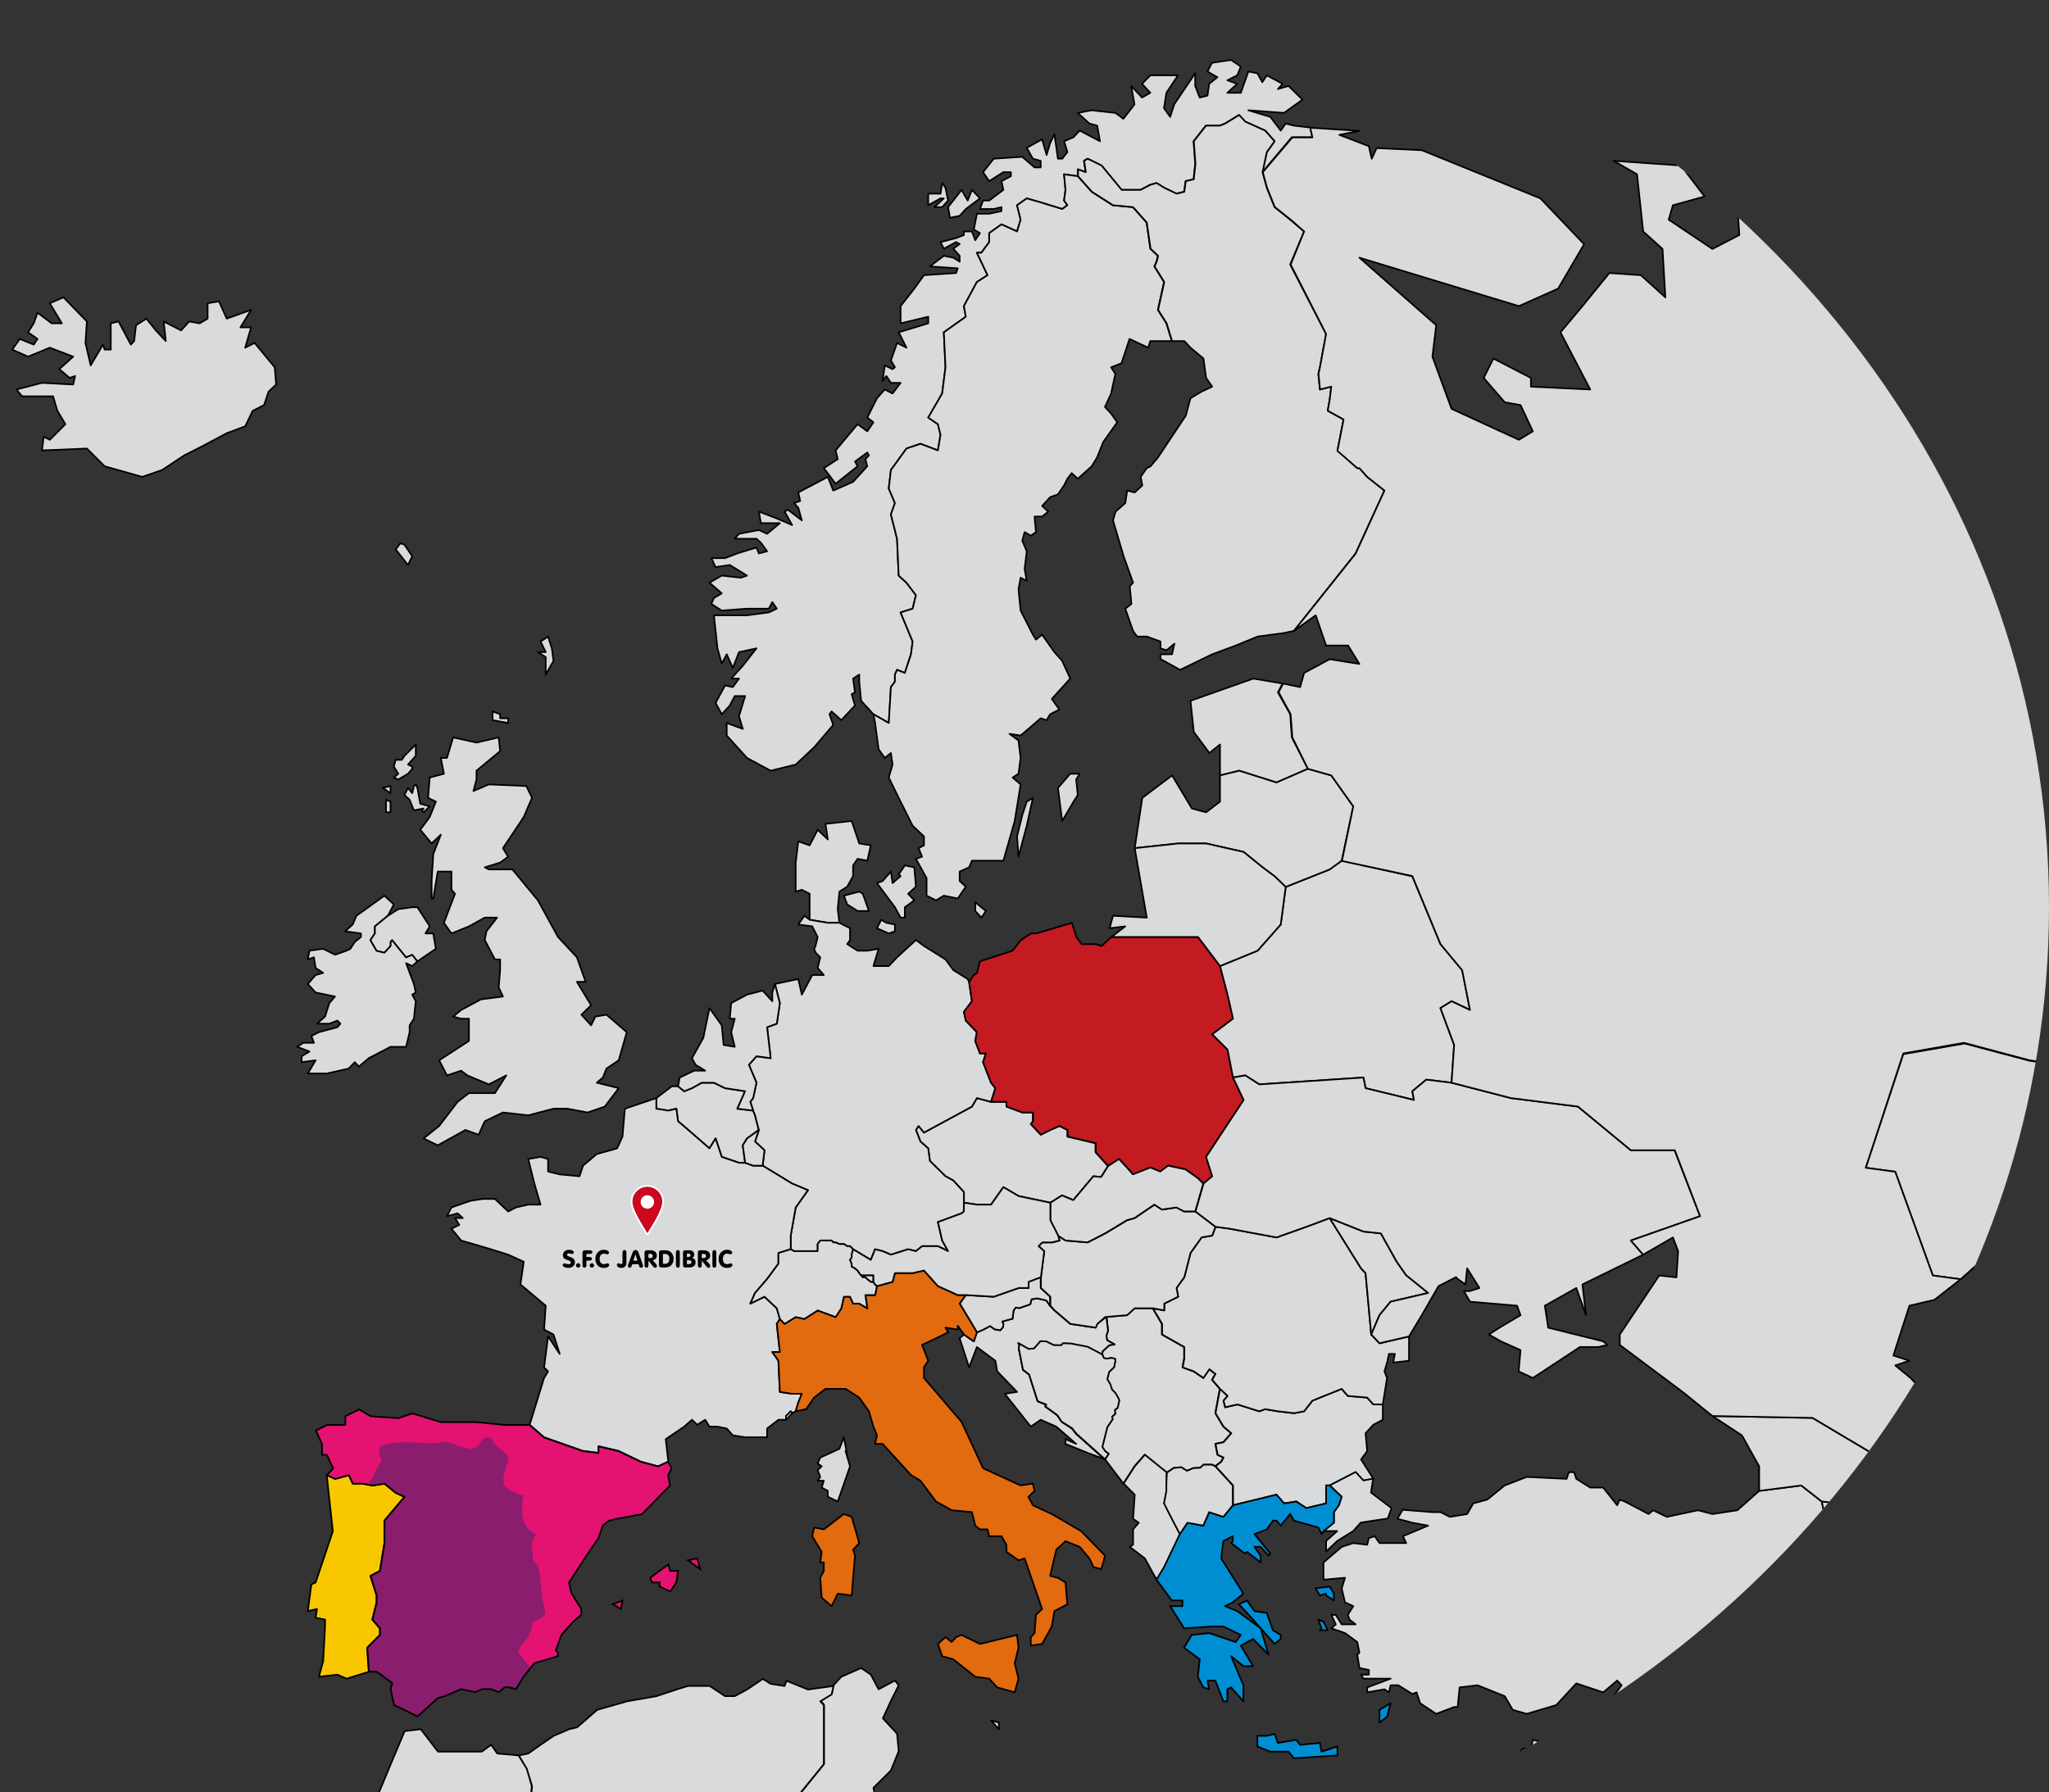 <?xml version="1.0" encoding="UTF-8"?> <!-- Generator: Adobe Illustrator 15.0.0, SVG Export Plug-In . SVG Version: 6.00 Build 0) --> <svg xmlns="http://www.w3.org/2000/svg" xmlns:xlink="http://www.w3.org/1999/xlink" version="1.1" id="Calque_1" x="0px" y="0px" width="648px" height="566.93px" viewBox="0 0 648 566.93" xml:space="preserve"><rect x="0" y="0" width="648" height="566.93" fill="#333333" stroke="none"/> <g> <defs> <path id="SVGID_1_" d="M648,286.987c0,124.688-80.438,232.119-196.253,280.904L0,566.93V0l436.297,0.001 C560.346,45.47,648,156.827,648,286.987z"></path> </defs> <clipPath id="SVGID_2_"> <use xlink:href="#SVGID_1_" overflow="visible"></use> </clipPath> <polygon clip-path="url(#SVGID_2_)" fill="#D9DADB" stroke="#000000" stroke-width="0.519" stroke-linecap="round" stroke-linejoin="round" points=" 685.079,341.905 684.855,416.699 682.838,435.378 683.585,451.966 684.332,468.553 673.647,463.024 668.641,459.063 658.105,457.569 654.222,465.191 658.629,474.381 654.222,466.685 654.222,455.328 654.222,451.966 647.421,450.845 641.893,449.276 634.943,433.286 629.489,429.026 634.943,429.026 640.473,429.026 635.466,424.395 638.828,419.463 656.164,417.97 651.829,414.01 651.232,396.45 642.415,398.616 638.828,394.358 630.61,395.853 626.127,399.215 620.074,404.669 611.257,403.474 599.377,370.673 590.037,369.402 601.918,333.462 621.271,330.1 641.893,335.556 685.079,341.905 "></polygon> <polygon clip-path="url(#SVGID_2_)" fill="#D9DADB" stroke="#000000" stroke-width="0.519" stroke-linecap="round" stroke-linejoin="round" points=" 685.079,468.628 685.005,522.052 674.096,523.396 673.05,502.476 664.084,498.515 664.756,493.583 669.164,494.256 666.698,489.325 661.17,490.894 659.227,476.996 660.572,476.996 666.026,478.267 666.698,478.267 673.498,479.836 674.096,476.996 675.44,474.232 669.912,469.898 666.026,461.081 659.749,460.185 656.164,465.042 658.629,474.232 654.222,465.042 658.105,457.495 668.641,458.989 673.498,462.949 685.079,468.628 "></polygon> <polygon clip-path="url(#SVGID_2_)" fill="#D9DADB" stroke="#000000" stroke-width="0.519" stroke-linecap="round" stroke-linejoin="round" points=" 610.212,501.877 606.476,504.567 594.521,502.476 588.991,496.946 587.646,494.256 587.048,497.619 584.658,498.515 586.602,507.406 588.17,513.758 588.17,516.522 590.112,520.482 592.055,526.908 593.997,530.942 597.135,535.874 600.051,540.805 602.591,542.076 606.476,542.076 608.344,544.168 604.981,546.335 606.476,550.295 603.412,553.957 603.412,557.318 601.47,558.813 601.993,564.342 607.446,570.618 608.045,573.01 684.855,572.86 684.78,522.052 674.096,523.247 676.038,529.673 670.584,530.942 670.584,528.776 674.096,528.179 672.526,527.581 661.691,530.942 647.945,530.271 639.352,522.724 631.133,521.08 625.604,512.264 626.127,510.171 620.074,504.567 618.654,495.751 610.212,501.877 "></polygon> <polygon clip-path="url(#SVGID_2_)" fill="#D9DADB" stroke="#000000" stroke-width="0.519" stroke-linecap="round" stroke-linejoin="round" points=" 607.746,572.935 543.114,572.935 552.678,565.687 559.403,560.158 561.869,552.313 562.69,544.99 561.42,539.835 561.869,534.455 567.248,532.586 569.565,528.328 575.243,523.92 579.652,526.161 588.991,528.253 592.055,527.058 593.923,531.018 596.911,535.874 600.051,540.805 602.517,542.076 606.326,542.076 608.27,544.168 604.981,546.335 606.326,550.295 603.263,553.957 603.263,557.318 601.32,558.813 601.993,564.416 607.446,570.618 607.746,572.935 "></polygon> <polygon clip-path="url(#SVGID_2_)" fill="#D9DADB" stroke="#000000" stroke-width="0.519" stroke-linecap="round" stroke-linejoin="round" points=" 543.114,572.785 515.319,572.785 515.245,569.349 519.803,565.014 519.803,560.756 518.383,558.065 512.854,558.962 511.583,555.302 512.33,550.37 510.463,548.501 511.434,541.478 514.796,544.243 516.44,542.15 518.383,539.387 519.803,537.219 518.98,532.662 520.848,531.093 522.791,533.335 528.245,533.335 534.073,531.093 540.201,533.857 547.598,533.335 555.816,528.328 560.896,527.132 563.887,527.132 567.248,525.639 569.64,528.328 567.248,532.662 561.944,534.455 561.42,539.983 562.69,544.915 561.944,552.462 559.479,560.158 552.828,565.687 543.114,572.785 "></polygon> <polygon clip-path="url(#SVGID_2_)" fill="#D9DADB" stroke="#000000" stroke-width="0.519" stroke-linecap="round" stroke-linejoin="round" points=" 515.319,572.71 507.175,572.86 508.52,569.349 511.135,562.923 512.929,558.962 518.383,558.065 519.803,560.756 519.803,565.014 515.245,569.349 515.319,572.71 "></polygon> <polygon clip-path="url(#SVGID_2_)" fill="#D9DADB" stroke="#000000" stroke-width="0.519" stroke-linecap="round" stroke-linejoin="round" points=" 263.592,533.109 263.07,535.874 259.56,538.041 260.605,539.312 260.605,548.427 260.605,557.991 253.133,567.256 254.777,573.084 281.975,572.86 277.341,570.618 276.22,565.537 281.75,560.083 284.216,553.957 283.693,548.427 279.209,543.57 281.75,538.041 284.216,533.109 283.021,531.615 277.864,534.38 275.399,529.748 272.336,527.655 266.06,530.42 263.592,533.109 "></polygon> <polygon clip-path="url(#SVGID_2_)" fill="#D9DADB" stroke="#000000" stroke-width="0.519" stroke-linecap="round" stroke-linejoin="round" points=" 164.068,555.302 166.534,559.561 168.253,565.014 167.655,570.618 168.178,572.86 254.478,572.71 253.058,567.256 260.53,558.065 260.53,548.501 260.53,539.387 259.409,538.19 262.996,536.024 263.592,533.335 255.524,534.455 248.725,531.69 248.127,533.335 243.718,532.662 241.252,531.093 236.247,534.455 232.36,536.547 229.298,536.547 224.441,533.335 217.567,533.335 213.906,534.455 207.629,536.547 198.29,538.19 188.875,540.881 182.524,546.409 179.983,547.008 175.126,549.099 170.943,551.939 167.058,554.703 164.068,555.302 "></polygon> <polygon clip-path="url(#SVGID_2_)" fill="#D9DADB" stroke="#000000" stroke-width="0.519" stroke-linecap="round" stroke-linejoin="round" points=" 163.994,555.302 166.609,559.561 168.178,565.014 167.655,570.618 168.253,572.86 112.513,572.785 119.76,567.256 123.571,558.065 127.979,547.605 133.061,547.008 138.515,554.105 147.93,554.105 152.338,554.105 155.327,551.939 157.27,554.703 163.994,555.302 "></polygon> <polygon clip-path="url(#SVGID_2_)" fill="#D9DADB" stroke="#000000" stroke-width="0.519" stroke-linecap="round" stroke-linejoin="round" points=" 349.444,461.604 350.565,459.887 349.444,459.063 348.548,457.719 350.117,451.517 351.836,448.977 351.611,448.229 352.657,447.259 352.509,446.063 353.405,445.391 353.928,442.999 353.405,441.953 352.657,440.683 351.611,439.638 351.088,437.993 350.117,436.351 350.716,434.033 352.284,432.54 352.657,430.597 352.582,429.849 351.388,429.625 350.043,429.849 349.071,429.699 348.622,428.504 348.698,427.458 350.864,425.516 352.509,425.291 350.117,423.946 349.892,422.526 350.415,420.958 349.968,416.55 356.394,416.027 358.784,413.859 364.537,413.859 367.451,418.791 367.451,422.152 374.476,426.113 374.476,429.774 373.952,432.54 377.464,433.81 380.527,435.901 382.395,433.137 384.338,434.631 383.292,436.499 385.758,439.338 384.338,447.034 386.878,451.293 389.344,453.386 386.878,456.225 384.338,456.748 385.011,460.185 386.878,461.081 386.205,462.352 384.338,463.771 383.292,463.322 380.678,463.322 379.556,464.294 377.313,464.443 375.372,465.266 373.579,464.145 371.188,464.37 368.945,465.863 361.996,460.185 358.784,463.847 355.272,469.301 349.444,461.604 "></polygon> <polygon clip-path="url(#SVGID_2_)" fill="#D9DADB" stroke="#000000" stroke-width="0.519" stroke-linecap="round" stroke-linejoin="round" points=" 308.873,421.48 310.89,420.659 313.132,419.463 314.551,420.509 316.344,420.808 317.241,419.763 317.315,418.791 316.942,418.043 320.229,417.148 320.529,414.607 321.201,413.635 322.396,413.785 325.834,412.589 326.206,411.021 328.075,410.721 330.915,411.394 332.11,413.111 333.455,414.531 338.461,418.791 346.456,419.986 346.979,418.791 349.892,416.55 350.415,420.958 349.892,422.526 350.117,423.946 352.509,425.291 350.864,425.516 348.698,427.458 348.548,428.504 343.915,426.113 338.536,425.067 336.145,424.992 335.696,425.591 333.306,425.591 330.841,424.395 329.047,424.319 327.03,426.636 325.311,426.786 322.023,424.918 322.396,425.666 322.173,426.487 323.517,433.361 325.461,434.854 328.15,443.299 330.915,444.419 330.541,444.941 334.352,447.706 335.771,449.8 338.983,451.891 340.329,453.61 349.295,461.604 343.915,459.587 336.967,456.748 336.967,455.253 340.329,456.748 334.053,451.293 329.121,449.127 325.983,451.293 317.765,440.907 321.65,440.31 315.373,433.81 314.774,430.446 308.947,426.113 306.48,432.54 303.494,423.349 304.838,422.152 307.977,424.319 308.873,421.48 "></polygon> <polygon clip-path="url(#SVGID_2_)" fill="#D9DADB" stroke="#000000" stroke-width="0.519" stroke-linecap="round" stroke-linejoin="round" points=" 332.11,413.111 332.11,410.199 329.121,407.434 329.121,403.996 325.235,405.491 325.235,407.434 322.099,407.434 314.253,410.199 305.436,409.676 303.494,412.365 307.379,418.791 308.947,421.48 310.89,420.659 313.132,419.463 314.551,420.509 316.344,420.808 317.241,419.763 317.315,418.791 316.942,418.043 320.229,417.148 320.529,414.607 321.201,413.635 322.396,413.785 325.834,412.589 326.206,411.021 328.075,410.721 330.915,411.394 332.11,413.111 "></polygon> <polygon clip-path="url(#SVGID_2_)" fill="#D9DADB" stroke="#000000" stroke-width="0.519" stroke-linecap="round" stroke-linejoin="round" points=" 350.415,368.879 346.456,364.471 346.456,361.631 337.565,359.539 337.565,357.447 335.023,356.178 332.11,357.447 329.121,358.94 325.983,355.579 326.655,354.683 326.655,351.918 323.294,351.918 318.288,350.05 318.288,348.556 315.373,348.556 313.43,348.556 308.947,347.36 307.379,350.05 292.21,358.269 290.492,356.178 289.67,357.447 291.089,361.109 293.556,363.275 294.079,367.234 299.011,372.093 301.477,373.438 304.838,377.098 304.838,380.46 308.947,381.059 313.43,381.059 317.315,375.528 322.099,378.369 332.185,380.46 335.846,378.145 339.432,379.639 345.784,372.093 348.249,372.316 350.415,368.879 "></polygon> <polygon clip-path="url(#SVGID_2_)" fill="#D9DADB" stroke="#000000" stroke-width="0.519" stroke-linecap="round" stroke-linejoin="round" points=" 411.91,43.406 408.547,43.406 399.207,54.465 400.627,48.113 403.093,44.676 400.104,41.314 393.753,38.475 391.81,36.382 387.401,39.072 385.758,39.745 381.35,39.745 377.464,44.676 377.986,51.774 377.464,56.706 374.925,57.304 374.476,60.666 372.01,61.264 368.124,59.396 365.733,57.901 363.79,58.424 360.652,60.068 354.675,60.068 348.323,52.372 343.915,50.206 342.794,50.878 343.317,54.465 340.853,53.568 340.853,55.734 336.518,55.137 336.967,60.068 336.518,63.431 337.565,64.925 335.922,66.121 329.121,64.028 324.713,62.758 321.65,64.925 322.771,69.483 321.65,73.219 316.719,70.977 312.833,73.742 312.833,76.581 310.367,79.943 308.947,79.943 312.311,87.042 308.947,89.209 304.838,96.83 305.436,100.192 298.487,105.124 299.011,116.182 297.964,124.476 293.556,132.096 296.618,134.189 297.441,137.551 296.618,142.483 291.089,140.39 286.681,141.885 281.75,148.684 281.078,154.512 283.021,159.145 281.75,162.731 283.693,170.427 284.216,182.083 286.681,184.325 289.67,188.285 288.624,192.544 284.813,193.739 288.624,202.93 288.102,206.964 286.158,212.867 283.693,211.896 283.021,213.391 283.021,215.632 281.75,217.35 281.078,228.708 276.22,225.942 272.336,221.684 271.738,215.632 271.738,213.391 269.795,214.66 270.393,218.995 269.347,219.592 270.393,223.178 266.06,227.811 262.996,225.046 262.324,225.942 263.519,229.305 257.466,236.403 251.638,241.857 243.718,243.8 236.247,239.766 229.821,232.667 229.821,228.708 234.901,230.576 233.707,226.541 235.648,220.189 232.36,220.189 230.792,223.178 228.252,225.942 226.308,222.356 229.298,216.828 231.763,217.35 233.707,214.66 231.24,214.66 234.901,210.625 239.236,205.097 233.707,206.292 231.763,211.298 229.821,206.964 228.252,209.953 226.906,205.097 226.308,199.567 225.786,194.636 236.247,194.636 243.12,193.739 245.661,192.544 244.241,190.452 243.12,192.544 239.981,192.544 236.247,192.544 228.252,193.142 224.965,191.049 225.786,189.182 228.252,187.687 224.367,184.325 228.252,182.083 234.304,182.756 236.247,182.083 230.792,178.721 226.308,179.393 224.965,176.554 229.298,176.554 233.184,175.06 239.236,173.191 239.981,175.06 242.597,174.388 240.654,171.697 239.236,170.427 232.36,170.427 233.707,168.858 239.981,167.663 242.597,168.858 246.632,165.496 240.654,165.496 239.981,161.834 245.661,164.001 250.517,166.094 248.127,161.834 249.172,161.237 253.581,164.599 252.46,160.64 251.115,159.145 253.058,158.472 252.46,155.782 261.8,150.851 263.519,155.185 269.795,152.42 274.278,147.488 273.68,145.247 274.801,144.052 274.278,143.155 270.393,145.994 271.215,147.488 264.266,153.018 260.53,148.086 264.938,145.247 264.266,142.483 271.215,134.189 274.278,136.431 276.22,133.591 274.278,132.096 277.341,125.97 279.807,123.205 282.271,124.476 284.813,121.113 281.75,121.113 280.331,118.946 279.134,120.516 279.807,115.584 282.271,116.779 283.021,116.182 281.75,114.015 283.693,108.485 286.681,109.98 284.216,105.124 293.556,102.285 293.556,100.192 284.813,102.285 284.813,96.83 289.147,91.301 292.21,87.042 302.373,86.37 302.896,84.875 294.079,84.277 298.487,80.915 301.477,81.513 303.494,82.783 303.494,80.915 301.477,78.674 303.494,77.179 302.373,76.581 298.487,78.674 297.441,76.581 302.373,75.311 304.838,74.339 304.838,73.219 307.379,73.219 308.425,75.983 309.919,73.742 307.977,72.622 308.947,67.615 312.833,67.615 316.719,66.793 316.719,65.522 314.253,66.121 309.919,66.121 310.89,63.431 312.833,63.431 317.315,60.068 316.719,57.304 319.706,55.734 319.706,54.465 317.315,54.465 312.833,57.304 310.89,54.465 314.253,50.206 323.294,49.607 327.179,52.97 329.121,52.97 329.121,50.878 326.655,50.206 324.713,46.769 329.569,44.078 330.99,49.01 332.11,45.274 333.455,42.435 334.575,50.206 335.922,50.206 337.565,48.113 336.518,44.676 339.507,43.406 341.449,41.314 347.875,44.676 346.979,39.745 344.513,39.072 340.853,35.71 345.261,34.888 352.732,35.71 355.272,37.579 358.784,33.02 357.738,27.192 361.176,30.854 363.79,29.359 361.176,26.52 363.79,23.83 368.872,23.83 372.532,23.83 368.872,29.359 368.124,34.216 370.066,36.98 371.338,33.02 377.986,23.158 377.986,27.192 379.407,30.854 381.873,30.256 382.395,26.52 385.011,24.428 381.873,22.635 383.292,19.87 389.344,18.973 392.408,21.065 391.287,23.83 388.148,25.399 391.287,26.52 388.148,29.359 392.408,29.359 394.799,22.635 397.637,23.158 399.207,25.997 400.627,23.83 405.634,26.52 404.139,28.164 407.501,27.192 411.91,31.526 406.082,35.71 394.799,34.888 401.748,36.98 405.035,41.314 406.604,39.072 409.22,39.745 414.376,40.342 415.047,43.406 411.91,43.406 "></polygon> <polyline clip-path="url(#SVGID_2_)" fill="#D9DADB" stroke="#000000" stroke-width="0.519" stroke-linecap="round" stroke-linejoin="round" points=" 297.964,65.522 295.497,65.522 298.487,62.758 297.441,62.758 293.556,64.925 293.556,61.264 297.441,61.264 297.964,57.901 299.011,59.396 299.832,63.431 297.964,65.522 "></polyline> <polyline clip-path="url(#SVGID_2_)" fill="#D9DADB" stroke="#000000" stroke-width="0.519" stroke-linecap="round" stroke-linejoin="round" points=" 300.429,68.885 299.832,65.522 304.091,60.068 306.033,63.431 307.379,60.068 309.919,62.758 305.436,66.121 303.494,68.287 300.429,68.885 "></polyline> <polygon clip-path="url(#SVGID_2_)" fill="#D9DADB" stroke="#000000" stroke-width="0.519" stroke-linecap="round" stroke-linejoin="round" points=" 355.347,469.301 358.859,463.847 362.072,460.185 368.945,465.715 368.945,469.301 368.945,471.616 368.199,475.577 370.665,480.434 373.205,485.29 368.199,495.751 365.807,499.711 364.613,497.619 362.072,492.985 357.29,489.325 358.337,488.652 358.337,483.796 360.129,481.704 358.337,480.434 358.859,472.813 355.347,469.301 "></polygon> <polygon clip-path="url(#SVGID_2_)" fill="#D9DADB" stroke="#000000" stroke-width="0.519" stroke-linecap="round" stroke-linejoin="round" points=" 207.554,347.36 212.485,343.624 214.429,343.624 216.371,345.193 218.837,344.222 221.9,342.503 225.786,342.503 229.298,344.222 235.648,345.193 233.184,350.722 238.189,351.319 238.787,352.815 239.981,357.447 236.247,360.137 234.901,362.304 235.648,367.833 233.707,367.833 228.252,365.965 226.308,360.137 224.367,363.275 216.894,356.774 214.429,354.683 213.906,350.722 211.365,351.319 207.554,350.722 207.554,347.36 "></polygon> <polygon clip-path="url(#SVGID_2_)" fill="#D9DADB" stroke="#000000" stroke-width="0.519" stroke-linecap="round" stroke-linejoin="round" points=" 385.832,439.338 388.224,441.58 386.953,443.074 387.476,445.166 391.361,444.27 398.235,446.437 400.104,445.764 404.139,446.437 409.22,447.034 412.433,446.437 415.047,443.074 424.313,439.338 426.255,441.58 432.382,442.104 434.324,444.27 437.313,444.27 437.313,449.127 434.324,450.695 431.858,453.386 432.382,458.989 430.439,461.679 434.324,467.806 431.187,468.404 428.721,465.715 420.501,469.898 419.381,469.898 419.381,475.577 413.104,477.07 409.967,474.979 406.082,475.577 403.69,472.813 389.941,476.175 389.941,469.898 384.413,463.847 386.281,462.352 386.953,461.081 385.085,460.185 384.413,456.748 386.953,456.225 389.418,453.386 386.953,451.293 384.413,447.034 385.832,439.338 "></polygon> <polygon clip-path="url(#SVGID_2_)" fill="#D9DADB" stroke="#000000" stroke-width="0.519" stroke-linecap="round" stroke-linejoin="round" points=" 256.047,290.947 256.047,282.729 253.581,281.459 251.638,282.057 251.638,272.866 252.46,266.141 256.047,267.412 258.587,262.48 261.8,265.543 261.053,260.612 269.347,259.716 271.738,266.814 275.399,267.412 274.278,272.269 271.215,271.67 269.795,273.762 269.795,277.125 267.927,280.487 265.461,282.057 264.938,287.586 265.461,291.919 261.8,291.919 256.047,290.947 "></polygon> <polygon clip-path="url(#SVGID_2_)" fill="#D9DADB" stroke="#000000" stroke-width="0.519" stroke-linecap="round" stroke-linejoin="round" points=" 274.801,288.184 271.215,288.184 267.927,286.092 266.88,283.326 271.738,282.057 272.858,282.729 274.801,288.184 "></polygon> <polygon clip-path="url(#SVGID_2_)" fill="#D9DADB" stroke="#000000" stroke-width="0.519" stroke-linecap="round" stroke-linejoin="round" points=" 281.078,295.281 277.341,293.638 278.687,290.947 280.331,291.919 283.021,292.442 283.021,294.609 281.078,295.281 "></polygon> <polygon clip-path="url(#SVGID_2_)" fill="#D9DADB" stroke="#000000" stroke-width="0.519" stroke-linecap="round" stroke-linejoin="round" points=" 286.158,290.275 284.813,290.275 283.021,286.987 277.341,279.366 279.134,278.693 281.75,275.706 282.271,279.366 284.813,277.125 284.216,276.602 286.158,273.762 289.147,274.36 289.67,280.487 287.203,282.729 289.147,284.82 286.158,286.987 286.158,290.275 "></polygon> <polygon clip-path="url(#SVGID_2_)" fill="#D9DADB" stroke="#000000" stroke-width="0.519" stroke-linecap="round" stroke-linejoin="round" points=" 129.025,178.721 125.14,173.79 126.635,171.847 127.904,172.295 130.371,175.957 129.025,178.721 "></polygon> <polygon clip-path="url(#SVGID_2_)" fill="#D9DADB" stroke="#000000" stroke-width="0.519" stroke-linecap="round" stroke-linejoin="round" points=" 310.367,290.275 308.425,288.184 308.425,285.418 311.787,288.184 310.367,290.275 "></polygon> <polygon clip-path="url(#SVGID_2_)" fill="#D9DADB" stroke="#000000" stroke-width="0.519" stroke-linecap="round" stroke-linejoin="round" points=" 256.047,290.947 261.8,291.919 265.461,291.919 268.824,293.638 268.824,297.374 267.927,298.645 271.215,300.735 274.278,300.735 277.864,300.139 276.22,305.594 281.078,305.594 283.693,302.828 289.67,297.374 292.21,299.242 299.011,303.5 301.477,306.863 306.033,309.702 306.48,310.598 307.379,316.726 304.838,320.088 305.436,322.854 308.947,326.513 308.425,329.278 309.919,333.238 311.787,333.238 310.89,336.003 313.43,342.503 314.774,344.222 313.43,348.556 308.947,347.36 307.379,350.05 292.21,358.269 290.492,356.178 289.67,357.447 291.089,361.109 293.556,363.275 294.079,367.234 299.011,372.093 301.477,373.438 304.838,377.098 304.838,380.46 304.838,383.225 304.091,383.822 296.618,386.588 297.964,392.416 299.832,395.777 296.618,394.209 291.612,394.209 289.67,395.777 287.203,395.181 281.75,396.898 279.134,395.777 276.744,395.181 275.399,398.542 269.795,395.181 268.824,394.209 267.927,394.209 266.88,393.536 266.06,393.536 265.461,393.536 264.266,393.013 263.519,393.013 262.996,392.416 261.8,392.416 261.053,392.416 259.857,392.416 259.409,392.416 258.587,393.536 258.587,394.209 258.587,395.777 257.466,395.777 256.869,395.777 255.524,395.777 254.926,395.777 253.581,395.777 253.058,395.777 251.638,395.777 251.115,395.777 250.069,395.181 250.069,390.846 251.638,381.955 255.524,376.501 250.517,374.408 241.178,368.73 241.775,363.872 238.787,361.109 239.981,357.447 238.787,352.815 238.189,351.319 237.292,348.556 238.189,347.36 239.236,342.503 236.844,336.825 239.236,334.135 243.718,334.732 242.597,324.944 245.661,323.823 246.632,317.323 245.063,311.271 252.46,309.702 253.581,314.634 256.869,308.432 260.53,308.432 258.587,306.19 259.409,302.828 257.915,301.334 257.466,300.139 257.915,299.242 258.587,296.402 256.869,293.039 252.46,292.442 254.403,289.678 256.047,290.947 "></polygon> <polygon clip-path="url(#SVGID_2_)" fill="#D9DADB" stroke="#000000" stroke-width="0.519" stroke-linecap="round" stroke-linejoin="round" points=" 207.554,347.36 197.617,350.722 196.87,359.539 195.152,363.275 188.726,365.068 184.392,368.73 183.271,372.093 176.995,371.494 173.333,370.598 173.333,366.637 170.943,365.965 167.058,366.637 169,374.408 170.943,381.059 167.058,381.059 163.171,381.955 160.706,383.225 156.522,379.265 152.636,379.265 148.75,379.862 142.773,381.955 141.354,384.72 144.717,383.822 146.361,385.317 143.894,385.317 145.24,387.484 142.773,388.68 145.838,392.416 155.252,395.181 160.706,396.898 165.638,399.14 164.592,406.313 172.586,413.038 172.063,420.584 175.052,422.152 176.995,428.28 173.333,422.75 172.063,432.54 173.333,433.81 172.063,435.901 167.505,450.695 172.063,454.655 184.392,458.989 189.323,459.587 189.323,457.495 195.674,458.989 202.623,462.352 208.152,463.847 211.365,462.352 210.543,455.253 216.371,451.293 218.837,449.127 220.481,450.695 223.021,449.127 224.367,451.293 226.906,451.293 229.821,451.891 231.763,454.058 235.648,454.655 242.597,454.655 242.597,451.891 246.184,449.127 248.576,449.127 248.576,447.932 250.069,446.437 250.517,447.034 251.638,446.437 252.46,443.672 253.581,440.907 250.517,440.907 246.632,440.31 246.184,430.446 244.241,427.682 246.632,427.682 245.661,418.791 246.632,417.222 245.661,413.859 241.775,410.199 237.292,412.365 238.787,409.003 242.597,404.595 246.184,399.737 246.184,396.375 250.069,395.181 250.069,390.846 251.638,381.955 255.524,376.501 250.517,374.408 241.178,368.73 238.189,368.73 235.648,367.833 233.707,367.833 228.252,365.965 226.308,360.137 224.367,363.275 216.894,356.774 214.429,354.683 213.906,350.722 211.365,351.319 207.554,350.722 207.554,347.36 "></polygon> <polygon clip-path="url(#SVGID_2_)" fill="#D9DADB" stroke="#000000" stroke-width="0.519" stroke-linecap="round" stroke-linejoin="round" points=" 266.88,454.655 265.461,458.317 259.409,461.081 258.587,462.949 259.857,463.847 258.587,465.042 259.409,467.208 258.587,468.404 260.53,468.404 259.857,470.57 261.8,471.616 261.8,473.484 264.938,474.979 268.824,463.847 267.404,458.989 267.927,460.185 266.88,454.655 "></polygon> <polygon clip-path="url(#SVGID_2_)" fill="#D9DADB" stroke="#000000" stroke-width="0.519" stroke-linecap="round" stroke-linejoin="round" points=" 122.675,289.678 118.565,293.039 118.565,295.281 117.146,297.374 119.087,300.735 121.554,301.334 123.496,299.242 123.496,297.972 124.02,297.374 128.427,302.828 130.371,302.007 132.015,304.098 130.371,305.594 128.427,304.696 130.894,311.271 131.492,313.961 130.371,314.634 131.492,316.726 130.894,322.255 129.548,324.347 129.548,326.513 128.427,331.147 123.496,331.147 116.623,334.732 113.484,337.422 112.214,336.003 110.271,338.021 103.323,339.59 99.811,339.59 97.345,339.59 99.811,335.404 95.402,336.003 95.402,334.135 97.868,332.641 93.982,331.147 95.926,329.876 99.288,329.876 98.466,327.709 100.857,326.513 106.685,324.944 107.656,323.823 106.685,322.854 104.144,323.823 100.26,323.823 102.799,321.582 104.144,317.323 105.937,315.232 99.811,313.961 97.345,311.271 99.811,308.432 102.202,307.76 99.811,306.19 99.288,302.828 97.345,303.5 97.868,300.735 102.202,300.139 105.937,302.007 109.6,300.735 110.794,300.139 112.214,297.972 114.156,296.402 114.156,295.281 109.151,294.609 111.541,292.442 112.737,289.678 117.744,286.092 121.554,283.326 124.542,286.092 122.675,289.678 "></polygon> <polygon clip-path="url(#SVGID_2_)" fill="#D9DADB" stroke="#000000" stroke-width="0.519" stroke-linecap="round" stroke-linejoin="round" points=" 44.963,150.851 33.083,147.488 27.479,141.885 13.282,142.483 13.806,138.148 15.748,139.12 20.68,134.189 18.14,129.93 16.794,125.373 7.006,125.373 5.213,123.205 13.282,121.113 23.145,121.636 23.743,118.946 22.024,119.544 18.737,116.779 23.145,112.82 15.748,109.98 8.875,112.82 3.868,110.578 6.259,107.216 10.667,109.009 11.863,107.216 8.875,105.124 10.667,102.285 11.863,98.922 16.346,102.285 19.559,102.285 15.748,95.933 20.082,94.065 27.479,101.687 27.031,108.485 28.675,115.584 32.56,109.009 33.083,110.578 35.026,110.578 35.026,102.285 37.491,101.687 41.376,109.009 42.423,107.888 43.021,102.882 46.308,100.79 49.297,104.526 52.435,107.888 51.763,101.687 57.292,104.526 59.833,101.687 63.12,102.285 65.66,100.79 65.66,95.933 69.248,95.335 71.712,100.79 79.408,98.025 76.045,103.554 79.408,103.554 77.54,109.98 80.529,108.485 86.88,116.182 87.329,121.636 84.937,123.877 83.519,128.137 79.931,129.93 77.54,134.861 71.712,137.028 63.718,141.287 58.263,144.052 51.24,148.684 44.963,150.851 "></polygon> <g clip-path="url(#SVGID_2_)"> <polygon fill="#E26A0F" stroke="#000000" stroke-width="0.519" stroke-linecap="round" stroke-linejoin="round" points=" 277.341,406.836 282.271,405.491 283.021,402.727 288.624,402.727 292.21,401.905 296.618,406.836 302.896,409.676 305.436,409.676 303.494,412.365 307.379,418.791 308.947,421.48 307.977,424.319 304.838,422.152 302.896,419.388 302.896,420.584 299.011,419.986 299.832,421.48 296.021,423.349 291.612,425.44 293.556,430.446 292.21,432.54 292.21,435.901 304.091,449.8 310.89,464.443 322.771,469.898 326.655,469.301 327.179,471.616 325.235,473.484 326.655,476.175 332.634,478.939 341.974,484.394 349.444,492.09 348.323,496.349 345.857,495.751 344.513,492.985 341.449,489.325 336.967,487.531 334.053,490.222 332.11,498.515 334.575,499.113 336.967,500.607 337.565,507.481 333.455,509.648 332.634,514.505 329.569,520.034 325.983,520.558 325.983,517.867 327.179,516.597 327.628,510.843 329.569,508.975 324.04,492.985 322.099,493.583 318.288,490.894 318.288,488.652 316.719,485.962 312.833,485.962 312.311,483.796 309.919,483.796 308.425,482.6 307.379,478.341 300.952,477.744 296.021,474.979 291.089,468.404 288.102,466.611 282.271,460.185 279.134,456.748 276.744,456.748 277.341,454.058 276.22,451.293 274.801,446.437 271.738,442.104 267.404,439.338 261.053,439.338 257.466,442.104 254.926,445.764 251.638,446.437 252.46,443.672 253.581,440.907 250.517,440.907 246.632,440.31 246.184,430.446 244.241,427.682 246.632,427.682 245.661,418.791 246.632,417.222 248.127,418.791 251.638,416.624 254.403,417.222 258.587,414.531 264.266,416.624 266.06,413.859 266.88,410.199 268.824,410.199 269.795,412.365 271.738,412.365 274.278,413.859 273.68,409.676 276.744,409.676 277.341,406.836 "></polygon> <polygon fill="#E26A0F" stroke="#000000" stroke-width="0.519" stroke-linecap="round" stroke-linejoin="round" points=" 320.902,535.352 315.373,533.782 312.833,531.018 308.425,530.42 301.477,524.89 297.964,523.92 296.618,520.034 299.011,517.867 300.952,519.437 302.373,517.867 304.091,517.194 309.919,520.034 321.65,517.194 322.099,521.23 320.902,526.161 322.099,531.018 320.902,535.352 "></polygon> <polygon fill="#E26A0F" stroke="#000000" stroke-width="0.519" stroke-linecap="round" stroke-linejoin="round" points=" 262.996,508.08 259.857,505.389 259.409,499.113 260.53,496.946 260.53,494.256 259.409,494.256 259.857,490.894 256.869,485.962 257.466,483.198 260.53,483.796 266.88,478.939 269.347,479.836 271.738,488.13 269.795,490.222 270.393,492.09 269.347,504.718 264.938,504.119 262.996,508.08 "></polygon> </g> <polygon clip-path="url(#SVGID_2_)" fill="#D9DADB" stroke="#000000" stroke-width="0.519" stroke-linecap="round" stroke-linejoin="round" points=" 235.648,367.833 234.901,362.304 236.247,360.137 239.981,357.447 238.787,361.109 241.775,363.872 241.178,368.73 238.189,368.73 235.648,367.833 "></polygon> <polygon clip-path="url(#SVGID_2_)" fill="#D9DADB" stroke="#000000" stroke-width="0.519" stroke-linecap="round" stroke-linejoin="round" points=" 315.896,547.008 313.43,544.243 315.896,544.915 315.896,547.008 "></polygon> <polygon clip-path="url(#SVGID_2_)" fill="#C31B21" stroke="#000000" stroke-width="0.519" stroke-linecap="round" stroke-linejoin="round" points=" 351.462,296.402 378.884,296.402 385.832,305.594 388.224,314.634 389.941,322.255 383.367,327.186 388.224,332.042 389.941,340.859 393.305,347.957 381.425,365.965 383.367,372.093 380.602,374.408 378.884,372.689 374.998,369.924 369.469,368.73 367.003,370.598 363.865,369.328 358.337,371.494 356.468,369.328 353.928,366.637 350.341,368.73 346.53,364.471 346.53,361.631 337.639,359.539 337.639,357.447 335.098,356.178 332.185,357.447 329.196,358.94 326.059,355.579 326.73,354.683 326.73,351.918 323.368,351.918 318.288,350.05 318.288,348.556 315.373,348.556 313.43,348.556 314.774,344.222 313.43,342.503 310.89,336.003 311.787,333.238 309.919,333.238 308.425,329.278 308.947,326.513 305.436,322.854 304.838,320.088 307.379,316.726 306.48,310.598 307.977,308.432 308.947,307.76 309.919,304.098 320.229,300.735 322.845,297.374 326.059,295.281 327.703,295.281 338.983,291.919 340.404,296.402 342.047,298.645 346.53,298.645 348.398,299.242 351.462,296.402 "></polygon> <polygon clip-path="url(#SVGID_2_)" fill="#F8C700" stroke="#000000" stroke-width="0.519" stroke-linecap="round" stroke-linejoin="round" points=" 103.323,466.611 105.937,467.806 110.271,466.611 111.541,469.301 114.68,469.301 117.744,469.898 121.554,469.301 125.14,472.215 127.904,473.484 121.554,481.031 121.554,488.13 120.134,496.946 117.146,498.515 119.087,504.718 119.087,506.884 117.744,512.338 120.134,515.103 120.134,517.194 116.1,521.23 116.623,528.852 109.6,531.018 106.685,529.748 100.857,530.42 102.202,525.488 102.799,514.505 102.799,512.338 99.811,511.74 100.26,508.975 97.345,509.648 98.466,501.205 99.811,500.607 105.265,484.394 103.323,466.611 "></polygon> <polygon clip-path="url(#SVGID_2_)" fill="#D9DADB" stroke="#000000" stroke-width="0.519" stroke-linecap="round" stroke-linejoin="round" points=" 413.104,388.081 420.501,385.317 430.439,401.232 431.858,402.727 433.652,422.152 436.268,424.918 445.607,422.75 445.607,430.446 440.601,431.044 441.123,428.28 439.256,428.28 438.658,431.044 437.836,433.81 438.658,435.901 437.313,444.27 434.324,444.27 432.382,442.104 426.255,441.58 424.313,439.338 415.047,443.074 412.433,446.437 409.22,447.034 404.139,446.437 400.104,445.764 398.235,446.437 391.361,444.27 387.476,445.166 386.953,443.074 388.224,441.58 385.832,439.338 383.367,436.499 384.413,434.631 382.471,433.137 380.602,435.901 377.539,433.81 374.027,432.54 374.55,429.774 374.55,426.113 367.526,422.152 367.526,418.791 364.613,413.859 368.199,414.531 368.199,412.365 372.607,410.199 372.084,407.434 374.55,403.996 376.492,396.375 380.005,391.443 383.367,390.846 384.413,388.081 388.896,388.68 403.69,391.443 413.104,388.081 "></polygon> <polygon clip-path="url(#SVGID_2_)" fill="#D9DADB" stroke="#000000" stroke-width="0.519" stroke-linecap="round" stroke-linejoin="round" points=" 340.853,55.734 345.261,60.666 351.91,64.925 358.262,65.522 362.595,70.38 363.79,78.674 366.182,80.915 365.733,82.783 365.062,84.277 368.124,89.209 366.182,98.025 368.872,102.285 370.59,107.888 363.79,107.888 363.117,109.98 357.216,107.216 354.675,114.912 351.388,116.182 352.732,118.274 351.388,124.476 349.444,128.735 351.388,130.827 353.33,133.591 348.922,139.792 346.979,144.649 345.261,147.488 340.853,151.449 338.908,149.656 337.565,151.449 336.518,153.541 334.575,156.38 332.11,157.277 329.569,160.042 331.514,161.834 329.569,163.404 327.179,163.404 327.628,168.335 325.983,169.456 324.04,168.335 323.294,171.025 324.713,174.388 324.04,179.991 324.713,183.727 322.771,182.756 322.099,186.417 322.771,193.142 326.655,200.763 327.628,202.332 329.569,200.763 333.455,206.292 335.922,209.056 338.461,214.66 332.634,221.086 335.023,224.449 332.11,225.942 330.99,227.811 329.121,227.213 325.235,230.576 322.771,232.667 319.258,232.145 322.099,234.236 322.771,239.766 322.099,244.771 320.229,245.967 322.771,248.134 320.902,259.716 317.315,272.269 307.379,272.269 306.48,274.36 303.494,275.706 303.494,278.693 305.436,280.487 302.896,284.224 298.487,283.326 296.021,284.82 293.032,283.326 293.032,277.797 289.67,271.67 291.612,270.998 290.492,268.308 292.21,267.412 292.21,264.573 288.624,261.21 284.216,252.393 281.078,245.967 282.271,241.857 281.75,238.197 279.807,239.766 277.864,237.001 276.744,228.708 276.22,225.942 281.078,228.708 281.75,217.35 283.021,215.632 283.021,213.391 283.693,211.896 286.158,212.867 288.102,206.964 288.624,202.93 284.813,193.739 288.624,192.544 289.67,188.285 286.681,184.325 284.216,182.083 283.693,170.427 281.75,162.731 283.021,159.145 281.078,154.512 281.75,148.684 286.681,141.885 291.089,140.39 296.618,142.483 297.441,137.551 296.618,134.189 293.556,132.096 297.964,124.476 299.011,116.182 298.487,105.124 305.436,100.192 304.838,96.83 308.947,89.209 312.311,87.042 308.947,79.943 310.367,79.943 312.833,76.581 312.833,73.742 316.719,70.977 321.65,73.219 322.771,69.483 321.65,64.925 324.713,62.758 329.121,64.028 335.922,66.121 337.565,64.925 336.518,63.431 336.967,60.068 336.518,55.137 340.853,55.734 "></polygon> <polygon clip-path="url(#SVGID_2_)" fill="#D9DADB" stroke="#000000" stroke-width="0.519" stroke-linecap="round" stroke-linejoin="round" points=" 322.099,270.998 321.65,264.573 323.294,257.847 324.713,253.589 326.655,252.393 324.713,261.21 322.099,270.998 "></polygon> <polygon clip-path="url(#SVGID_2_)" fill="#D9DADB" stroke="#000000" stroke-width="0.519" stroke-linecap="round" stroke-linejoin="round" points=" 335.922,259.716 334.575,249.255 338.461,244.771 341.449,244.771 340.329,246.565 340.853,251.497 339.507,253.589 335.922,259.716 "></polygon> <polygon clip-path="url(#SVGID_2_)" fill="#D9DADB" stroke="#000000" stroke-width="0.519" stroke-linecap="round" stroke-linejoin="round" points=" 250.069,395.181 251.115,395.777 251.638,395.777 253.058,395.777 253.581,395.777 254.926,395.777 255.524,395.777 256.869,395.777 257.466,395.777 258.587,395.777 258.587,394.209 258.587,393.536 259.409,392.416 259.857,392.416 261.053,392.416 261.8,392.416 262.996,392.416 263.519,393.013 264.266,393.013 265.461,393.536 266.06,393.536 266.88,393.536 267.927,394.209 268.824,394.209 269.795,395.181 269.347,396.898 269.347,397.87 268.824,398.542 269.347,399.737 269.347,400.635 270.393,401.232 271.215,401.905 271.738,402.727 272.336,403.399 272.858,403.996 273.68,403.996 274.278,404.595 275.399,405.491 276.22,405.491 276.744,406.313 277.341,406.836 276.744,409.676 273.68,409.676 274.278,413.859 271.738,412.365 269.795,412.365 268.824,410.199 266.88,410.199 266.06,413.859 264.266,416.624 258.587,414.531 254.403,417.222 251.638,416.624 248.127,418.791 246.632,417.222 245.661,413.859 241.775,410.199 237.292,412.365 238.787,409.003 242.597,404.595 246.184,399.737 246.184,396.375 250.069,395.181 "></polygon> <g clip-path="url(#SVGID_2_)"> <polygon fill="#E41270" points="167.488,450.762 172.039,454.717 184.348,459.045 189.272,459.642 189.272,457.554 195.614,459.045 202.551,462.402 208.071,463.892 211.28,462.402 212.398,464.492 211.28,466.656 211.877,469.938 207.474,474.411 203.072,478.964 195.09,480.455 192.554,481.053 190.614,482.62 189.272,486.572 186.288,490.9 179.947,500.601 180.767,504.103 183.826,508.953 183.826,510.82 181.289,512.982 177.559,517.16 175.77,522.156 176.44,522.755 176.44,523.873 173.307,524.844 168.979,526.112 165.621,530.365 163.161,534.319 160.698,533.722 159.655,533.722 157.714,535.289 155.254,534.319 152.641,534.319 150.179,535.289 145.854,534.319 140.855,536.482 138.467,537.154 132.051,542.973 124.59,539.317 123.548,534.319 124.07,532.453 119.146,528.798 116.683,528.798 116.162,521.189 120.189,517.16 120.189,515.072 117.803,512.312 119.146,506.863 119.146,504.699 117.206,498.509 120.189,496.942 121.607,488.14 121.607,481.053 127.949,473.518 125.187,472.246 121.607,469.341 117.803,469.938 114.745,469.341 111.61,469.341 110.343,466.656 106.015,467.848 103.404,466.656 105.344,464.492 103.404,460.237 101.836,460.237 101.836,456.804 99.898,452.552 103.404,450.762 109.225,450.762 109.225,448.004 113.551,445.838 117.206,448.004 126.008,448.6 130.411,447.106 139.437,449.868 150.703,449.868 159.655,450.762 167.488,450.762 "></polygon> <g> <defs> <polygon id="SVGID_3_" points="167.488,450.762 172.039,454.717 184.348,459.045 189.272,459.642 189.272,457.554 195.614,459.045 202.551,462.402 208.071,463.892 211.28,462.402 212.398,464.492 211.28,466.656 211.877,469.938 207.474,474.411 203.072,478.964 195.09,480.455 192.554,481.053 190.614,482.62 189.272,486.572 186.288,490.9 179.947,500.601 180.767,504.103 183.826,508.953 183.826,510.82 181.289,512.982 177.559,517.16 175.77,522.156 176.44,522.755 176.44,523.873 173.307,524.844 168.979,526.112 165.621,530.365 163.161,534.319 160.698,533.722 159.655,533.722 157.714,535.289 155.254,534.319 152.641,534.319 150.179,535.289 145.854,534.319 140.855,536.482 138.467,537.154 132.051,542.973 124.59,539.317 123.548,534.319 124.07,532.453 119.146,528.798 116.683,528.798 116.162,521.189 120.189,517.16 120.189,515.072 117.803,512.312 119.146,506.863 119.146,504.699 117.206,498.509 120.189,496.942 121.607,488.14 121.607,481.053 127.949,473.518 125.187,472.246 121.607,469.341 117.803,469.938 114.745,469.341 111.61,469.341 110.343,466.656 106.015,467.848 103.404,466.656 105.344,464.492 103.404,460.237 101.836,460.237 101.836,456.804 99.898,452.552 103.404,450.762 109.225,450.762 109.225,448.004 113.551,445.838 117.206,448.004 126.008,448.6 130.411,447.106 139.437,449.868 150.703,449.868 159.655,450.762 167.488,450.762 "></polygon> </defs> <clipPath id="SVGID_4_"> <use xlink:href="#SVGID_3_" overflow="visible"></use> </clipPath> <path clip-path="url(#SVGID_4_)" fill="#8B1D6E" d="M117.241,468.416l3.52-6.759c0,0-1.053-1.558-0.842-3.396 c0.211-1.839,7.785-2.048,9.047-2.048c1.263,0,8.415,0.842,10.52,0c2.104-0.843,4.838,1.36,8.625,2.048 c3.788,0.688,3.577-3.567,6.102-3.545c2.524,0.023,0,0.543,3.997,3.545c3.997,3.001,2.124,5.109,2.124,5.109 s-2.567,5.503,0,7.313c2.567,1.81,5.248,2.475,5.248,2.475s-1.06,3.911-0.008,7.667c1.051,3.759,4.097,4.479,4.097,4.479 s-1.721,1.833-1.437,3.937c0.285,2.105,0.064,4.704,1.437,5.614c1.372,0.908,1.352,10.563,2.581,14.097 c1.263,3.63-4.934,3.869-4.018,4.177c0.915,0.307-1.398,4.937-1.398,4.937s-3.286,3.785-2.8,4.627 c0.486,0.843,3.768,4.911,3.768,4.911s1.347,2.607-1.599,7.685c-2.945,5.077-19.356,6.605-29.874,10.259 c-10.52,3.654-12.203,1.291-17.252-2.575c-5.049-3.869-9.467-9.127-10.519-20.068c-1.051-10.939,0.631-30.085,1.262-38.5 C110.452,475.988,117.241,468.416,117.241,468.416z"></path> <use xlink:href="#SVGID_3_" overflow="visible" fill="none" stroke="#000000" stroke-width="0.519" stroke-linecap="round" stroke-linejoin="round"></use> </g> </g> <polygon clip-path="url(#SVGID_2_)" fill="#E41270" stroke="#000000" stroke-width="0.519" stroke-miterlimit="10" points=" 196.347,508.975 193.731,507.481 196.87,506.286 196.347,508.975 "></polygon> <polygon clip-path="url(#SVGID_2_)" fill="#E41270" stroke="#000000" stroke-width="0.519" stroke-miterlimit="10" points=" 211.962,503.446 208.601,501.877 208.601,500.607 206.21,500.607 205.612,499.113 211.365,494.854 211.962,496.946 214.429,496.946 213.906,500.607 211.962,503.446 "></polygon> <polygon clip-path="url(#SVGID_2_)" fill="#E41270" stroke="#000000" stroke-width="0.519" stroke-miterlimit="10" points=" 221.452,496.349 217.567,493.583 220.481,492.985 221.452,496.349 "></polygon> <polygon clip-path="url(#SVGID_2_)" fill="#D9DADB" stroke="#000000" stroke-width="0.519" stroke-linecap="round" stroke-linejoin="round" points=" 420.501,469.898 424.237,473.41 423.416,476.1 421.847,478.267 421.847,481.63 418.56,484.319 422.894,484.319 419.381,487.458 419.381,490.819 422.894,487.458 427.974,484.319 430.365,481.63 438.883,480.358 440.078,477.07 433.578,472.14 434.25,467.731 431.187,468.329 428.721,465.64 420.501,469.898 "></polygon> <polygon clip-path="url(#SVGID_2_)" fill="#D9DADB" stroke="#000000" stroke-width="0.519" stroke-linecap="round" stroke-linejoin="round" points=" 378.063,383.225 384.413,388.081 383.367,390.846 380.005,391.443 376.492,396.375 374.55,403.996 372.084,407.434 372.607,410.199 368.199,412.365 368.199,414.531 364.613,413.859 358.859,413.859 356.468,416.027 349.52,416.624 347.054,418.791 346.53,419.986 338.536,418.791 333.53,414.531 332.185,413.038 332.185,410.199 329.196,407.434 329.196,403.996 330.242,395.777 328.448,394.209 329.645,393.013 332.708,393.013 335.098,392.416 334.65,390.846 337.042,392.416 343.99,393.013 349.52,390.174 356.468,385.99 358.859,385.317 365.135,381.059 367.526,382.627 372.084,381.955 374.55,383.225 378.063,383.225 "></polygon> <polygon clip-path="url(#SVGID_2_)" fill="#D9DADB" stroke="#000000" stroke-width="0.519" stroke-linecap="round" stroke-linejoin="round" points=" 485.208,560.756 479.754,558.962 478.409,556.197 480.276,554.703 481.696,553.135 484.162,553.135 484.76,550.37 488.57,551.341 497.088,548.501 493.502,552.462 494.622,556.197 492.156,555.302 489.094,558.962 486.104,558.962 485.208,560.756 "></polygon> <polygon clip-path="url(#SVGID_2_)" fill="#008ED2" stroke="#000000" stroke-width="0.519" stroke-linecap="round" stroke-linejoin="round" points=" 436.268,544.915 436.268,540.881 439.778,538.788 438.658,543.047 436.268,544.915 "></polygon> <polygon clip-path="url(#SVGID_2_)" fill="#008ED2" stroke="#000000" stroke-width="0.519" stroke-linecap="round" stroke-linejoin="round" points=" 409.22,556.197 407.501,554.105 401.748,554.105 397.637,552.462 397.637,549.099 400.627,549.099 403.093,548.501 404.139,551.341 409.967,550.37 411.162,551.939 417.438,551.341 417.962,554.105 422.967,552.462 422.967,555.302 409.22,556.197 "></polygon> <polygon clip-path="url(#SVGID_2_)" fill="#008ED2" stroke="#000000" stroke-width="0.519" stroke-linecap="round" stroke-linejoin="round" points=" 398.685,515.103 396.292,512.338 391.81,507.481 394.35,506.286 396.741,509.648 400.627,510.246 402.569,515.7 405.035,517.194 405.035,518.465 403.093,520.034 398.685,515.103 "></polygon> <polygon clip-path="url(#SVGID_2_)" fill="#008ED2" stroke="#000000" stroke-width="0.519" stroke-linecap="round" stroke-linejoin="round" points=" 389.867,476.175 403.69,472.813 406.082,475.577 409.967,474.979 413.104,477.07 419.381,475.577 419.381,469.898 420.501,469.898 424.313,473.484 423.416,476.175 421.847,478.341 421.847,481.704 418.56,484.394 417.962,485.29 416.916,483.198 409.22,481.031 408.024,478.939 405.035,482.6 403.69,481.031 402.569,481.031 400.627,483.796 396.741,485.29 401.748,491.492 401.15,492.09 398.685,489.325 396.741,489.325 398.685,492.09 398.685,494.256 394.35,490.894 393.753,491.492 389.344,488.13 389.867,487.531 389.867,485.962 386.878,487.531 386.205,492.985 393.229,504.119 389.867,506.884 387.401,508.08 391.287,509.648 398.685,515.103 401.15,523.396 396.292,518.465 392.408,520.558 396.292,527.058 393.229,527.058 389.344,523.92 393.229,533.109 393.229,535.874 393.229,538.19 389.344,533.782 388.148,534.38 388.148,538.19 386.878,538.19 384.338,531.615 381.873,531.615 382.395,534.38 380.527,533.782 378.809,530.42 379.407,524.89 374.476,521.23 376.866,517.194 382.395,516.597 390.765,519.437 392.408,517.194 386.878,514.505 383.292,514.505 374.476,515.103 370.066,508.08 373.952,508.08 373.952,506.286 370.59,506.286 365.733,499.711 368.124,495.751 373.131,485.29 375.521,481.704 380.527,482.6 382.395,478.341 386.878,479.836 389.867,476.175 "></polygon> <polygon clip-path="url(#SVGID_2_)" fill="#008ED2" stroke="#000000" stroke-width="0.519" stroke-linecap="round" stroke-linejoin="round" points=" 419.904,515.7 417.438,515.7 417.962,515.103 416.916,512.338 418.56,513.012 419.904,515.7 "></polygon> <polygon clip-path="url(#SVGID_2_)" fill="#008ED2" stroke="#000000" stroke-width="0.519" stroke-linecap="round" stroke-linejoin="round" points=" 421.847,506.286 419.381,504.718 419.381,504.119 417.438,504.718 416.019,502.476 420.501,501.877 421.847,504.119 421.847,506.286 "></polygon> <polygon clip-path="url(#SVGID_2_)" fill="#D9DADB" stroke="#000000" stroke-width="0.519" stroke-linecap="round" stroke-linejoin="round" points=" 443.589,477.595 453.004,478.341 455.545,478.341 458.533,479.836 463.987,478.939 465.93,475.577 470.339,474.381 475.868,469.898 482.817,467.208 495.445,467.806 496.117,465.715 497.835,465.715 498.508,467.806 502.915,470.57 507.025,470.57 511.434,476.175 512.255,474.381 513.824,474.979 521.371,478.939 522.791,477.744 527.124,479.836 536.987,477.744 541.546,478.939 549.465,477.744 556.34,471.616 569.64,469.898 576.14,474.979 577.56,481.704 578.755,490.222 587.498,494.256 586.974,497.619 584.583,498.515 586.525,507.481 588.095,513.833 588.095,516.597 590.037,520.558 591.979,527.058 588.916,528.253 579.502,526.161 575.095,523.92 569.64,528.253 567.1,525.488 563.887,527.058 560.748,527.058 555.741,528.253 547.522,533.109 540.126,533.782 534.073,531.018 528.245,533.109 522.791,533.109 520.848,531.018 518.905,532.512 519.654,537.219 518.383,539.387 516.44,542.15 514.721,544.243 511.434,541.554 509.789,537.219 512.854,533.109 511.434,531.615 507.025,535.352 498.508,532.512 492.156,539.387 482.817,542.15 478.409,540.881 475.868,536.547 467.275,533.109 461.598,533.782 460.999,539.983 459.878,539.983 454.2,542.15 449.118,538.788 447.997,535.352 446.652,535.874 442.244,533.109 439.778,533.109 439.256,535.352 437.836,534.38 432.382,535.352 432.382,533.782 439.778,531.018 431.187,531.018 430.439,529.748 432.905,529.748 432.905,528.253 429.916,527.655 429.244,523.396 429.916,522.799 429.244,519.437 425.359,516.597 421.025,515.103 422.443,513.833 421.025,510.843 422.443,510.843 424.313,513.833 428.721,513.833 426.778,512.338 426.255,510.843 427.974,508.08 425.359,506.884 424.313,502.476 425.359,499.113 418.56,499.711 418.56,494.256 424.313,489.325 427.974,488.13 432.382,488.652 432.905,486.561 434.773,485.962 436.268,488.13 444.71,488.13 443.664,485.962 451.659,482.6 446.652,481.704 441.945,480.434 443.589,477.595 "></polygon> <polyline clip-path="url(#SVGID_2_)" fill="#D9DADB" stroke="#000000" stroke-width="0.519" stroke-linecap="round" stroke-linejoin="round" points=" 250.517,447.034 249.172,448.528 248.576,449.127 248.576,447.932 250.069,446.437 250.517,447.034 "></polyline> <polygon clip-path="url(#SVGID_2_)" fill="#D9DADB" stroke="#000000" stroke-width="0.519" stroke-linecap="round" stroke-linejoin="round" points=" 276.22,405.491 275.399,405.491 274.278,404.595 273.68,403.996 272.858,403.996 272.336,403.399 276.22,403.399 276.22,405.491 "></polygon> <polygon clip-path="url(#SVGID_2_)" fill="#D9DADB" stroke="#000000" stroke-width="0.519" stroke-linecap="round" stroke-linejoin="round" points=" 588.916,496.946 587.498,494.256 578.755,490.222 577.56,481.704 576.14,474.979 606.849,478.341 617.533,492.09 616.188,494.256 608.193,499.711 603.86,490.894 591.979,491.492 588.916,496.946 "></polygon> <polygon clip-path="url(#SVGID_2_)" fill="#D9DADB" stroke="#000000" stroke-width="0.519" stroke-linecap="round" stroke-linejoin="round" points=" 620.598,469.301 628.592,478.939 637.932,484.394 628.592,488.13 628.592,495.751 628.592,500.607 626.127,497.619 623.736,500.607 626.127,510.246 619.999,504.718 618.654,495.751 610.137,501.877 606.251,504.718 594.372,502.476 588.916,496.946 591.979,491.492 603.86,490.894 608.193,499.711 616.188,494.256 617.533,492.09 606.849,478.341 606.251,470.57 620.598,469.301 "></polygon> <polygon clip-path="url(#SVGID_2_)" fill="#D9DADB" stroke="#000000" stroke-width="0.519" stroke-linecap="round" stroke-linejoin="round" points=" 389.941,340.859 388.224,332.042 383.367,327.186 389.941,322.255 388.224,314.634 385.832,305.594 397.713,300.735 405.035,292.442 406.604,280.563 420.501,275.033 424.313,272.269 446.652,277.2 455.545,298.645 462.419,306.863 464.885,319.49 459.057,316.726 455.545,318.892 459.878,330.549 459.057,342.503 451.062,341.532 446.652,345.193 447.176,347.957 431.858,344.222 431.187,340.859 398.235,343.025 393.826,340.188 389.941,340.859 "></polygon> <polygon clip-path="url(#SVGID_2_)" fill="#D9DADB" stroke="#000000" stroke-width="0.519" stroke-linecap="round" stroke-linejoin="round" points=" 385.832,245.295 385.832,235.507 382.471,238.197 377.539,231.546 376.492,221.684 396.368,214.66 405.634,216.229 404.139,218.995 408.024,225.942 408.547,233.265 413.627,243.203 403.69,247.537 391.885,243.8 385.832,245.295 "></polygon> <polygon clip-path="url(#SVGID_2_)" fill="#D9DADB" stroke="#000000" stroke-width="0.519" stroke-linecap="round" stroke-linejoin="round" points=" 576.14,474.979 569.64,469.898 556.34,471.616 556.34,463.847 550.886,454.058 541.546,447.932 573.227,448.528 599.976,464.443 606.251,470.57 606.849,478.341 576.14,474.979 "></polygon> <polygon clip-path="url(#SVGID_2_)" fill="#D9DADB" stroke="#000000" stroke-width="0.519" stroke-linecap="round" stroke-linejoin="round" points=" 358.859,268.308 361.25,252.393 370.665,245.295 376.941,255.755 381.425,256.952 385.832,253.589 385.832,245.295 391.885,243.8 403.69,247.537 413.627,243.203 421.025,245.295 427.974,255.083 424.313,272.269 420.501,275.033 406.604,280.563 403.093,277.2 399.281,274.36 393.305,269.503 381.425,266.814 372.607,266.814 358.859,268.308 "></polygon> <polygon clip-path="url(#SVGID_2_)" fill="#D9DADB" stroke="#000000" stroke-width="0.519" stroke-linecap="round" stroke-linejoin="round" points=" 385.832,305.594 378.884,296.402 351.462,296.402 355.871,293.039 350.938,293.638 351.985,289.678 362.67,290.275 358.859,268.308 372.607,266.814 381.425,266.814 393.305,269.503 399.281,274.36 403.093,277.2 406.604,280.563 405.035,292.442 397.713,300.735 385.832,305.594 "></polygon> <polygon clip-path="url(#SVGID_2_)" fill="#D9DADB" stroke="#000000" stroke-width="0.519" stroke-linecap="round" stroke-linejoin="round" points=" 420.501,385.317 431.187,389.576 436.716,390.174 441.721,399.14 444.71,403.399 451.659,409.003 439.778,411.768 436.268,416.027 433.652,422.152 431.858,402.727 430.439,401.232 420.501,385.317 "></polygon> <polygon clip-path="url(#SVGID_2_)" fill="#D9DADB" stroke="#000000" stroke-width="0.519" stroke-linecap="round" stroke-linejoin="round" points=" 519.654,396.898 500.45,406.313 501.57,416.027 498.508,407.434 488.57,413.038 489.617,419.986 507.025,424.319 508.371,425.44 505.456,426.113 499.628,426.113 494.101,429.774 484.76,435.901 480.276,433.81 480.875,427.084 474.672,424.319 470.861,422.152 474.224,419.986 480.875,416.027 479.754,413.038 464.885,411.768 462.942,408.405 464.885,408.405 467.873,407.434 463.987,401.232 463.465,406.313 460.999,404.595 460.477,403.996 454.946,406.836 449.642,416.027 445.607,422.75 436.268,424.918 433.652,422.152 436.268,416.027 439.778,411.768 451.659,409.003 444.71,403.399 441.721,399.14 436.716,390.174 431.187,389.576 420.501,385.317 413.104,388.081 403.69,391.443 388.896,388.68 384.413,388.081 378.063,383.225 380.602,374.408 383.367,372.093 381.425,365.965 393.305,347.957 389.941,340.859 393.826,340.188 398.235,343.025 431.187,340.859 431.858,344.222 447.176,347.957 446.652,345.193 451.062,341.532 459.057,342.503 477.811,347.36 499.031,350.05 515.768,363.872 529.59,363.872 537.66,384.72 515.768,392.416 519.654,396.898 "></polygon> <polygon clip-path="url(#SVGID_2_)" fill="#D9DADB" stroke="#000000" stroke-width="0.519" stroke-linecap="round" stroke-linejoin="round" points=" 384.338,463.847 389.867,469.898 389.867,476.175 386.878,479.836 382.395,478.341 380.527,482.6 375.521,481.704 373.131,485.29 370.59,480.434 368.124,475.577 368.872,471.616 368.872,469.301 369.021,465.863 371.188,464.37 373.579,464.145 375.372,465.266 377.313,464.443 379.556,464.294 380.678,463.322 383.292,463.322 384.338,463.847 "></polygon> <polygon clip-path="url(#SVGID_2_)" fill="#D9DADB" stroke="#000000" stroke-width="0.519" stroke-linecap="round" stroke-linejoin="round" points=" 399.281,54.465 400.627,59.396 403.093,65.522 408.024,69.483 412.433,73.219 408.024,83.679 419.381,105.646 417.438,116.182 416.916,118.274 417.438,123.205 421.025,122.309 420.501,126.568 419.904,129.93 424.909,132.694 422.967,142.483 429.244,148.086 429.916,148.086 432.382,150.851 437.836,155.185 428.721,175.06 409.22,199.567 406.082,200.24 397.713,201.36 390.839,204.2 383.367,206.964 373.205,211.896 367.003,208.459 367.003,206.964 370.665,206.964 371.411,203.602 368.945,205.694 367.003,205.097 367.003,202.93 362.67,201.36 359.606,201.36 358.337,199.567 355.871,192.544 357.813,191.049 357.29,185.445 358.337,184.325 355.347,175.957 351.985,164.599 352.807,161.834 355.871,159.145 356.468,155.185 358.859,155.782 361.25,153.541 360.727,150.851 362.67,148.086 363.865,147.488 366.256,144.649 369.469,139.792 374.998,131.499 376.492,125.97 380.005,123.877 383.367,122.309 381.425,119.544 380.602,113.417 376.492,109.98 374.55,107.888 370.665,107.888 368.945,102.285 366.256,98.025 368.199,89.209 365.135,84.277 365.807,82.783 366.256,80.915 363.865,78.674 362.67,70.38 358.337,65.522 351.985,64.925 345.335,60.666 340.926,55.734 340.926,53.568 343.392,54.465 342.869,50.878 343.99,50.206 348.398,52.372 354.75,60.068 360.727,60.068 363.865,58.424 365.807,57.901 368.199,59.396 372.084,61.264 374.55,60.666 374.998,57.304 377.539,56.706 378.063,51.774 377.539,44.676 381.425,39.745 385.832,39.745 387.476,39.072 391.885,36.382 393.826,38.475 400.104,41.314 403.093,44.676 400.627,48.113 399.281,54.465 "></polygon> <polygon clip-path="url(#SVGID_2_)" fill="#D9DADB" stroke="#000000" stroke-width="0.519" stroke-linecap="round" stroke-linejoin="round" points=" 122.675,289.678 125.963,287.586 130.371,286.987 132.015,286.987 135.9,293.039 134.555,295.281 137.021,295.281 137.842,300.139 132.015,304.098 130.371,302.007 128.427,302.828 124.02,297.374 123.496,297.972 123.496,299.242 121.554,301.334 119.087,300.735 117.146,297.374 118.565,295.281 118.565,293.039 122.675,289.678 "></polygon> <polygon clip-path="url(#SVGID_2_)" fill="#D9DADB" stroke="#000000" stroke-width="0.519" stroke-linecap="round" stroke-linejoin="round" points=" 138.44,362.304 133.957,360.137 138.888,356.178 144.717,348.556 148.303,345.791 156.522,345.791 160.109,340.188 154.58,343.025 147.78,340.188 145.838,338.693 141.354,340.188 138.888,335.404 148.303,329.278 148.303,322.255 145.838,322.255 143.296,321.582 145.838,319.49 152.113,316.128 159.063,315.232 157.717,312.392 158.166,306.863 158.166,303.5 156.522,303.5 153.309,297.374 153.832,294.609 157.195,290.275 153.309,290.275 148.303,293.039 142.773,295.281 140.383,291.919 143.894,282.729 142.773,281.459 142.773,275.706 138.44,275.706 137.021,284.224 136.499,284.224 136.499,278.693 137.021,270.177 139.411,264.049 136.499,266.814 132.911,262.48 135.9,258.445 137.842,253.589 135.377,252.393 135.9,245.967 140.383,244.771 139.411,239.766 141.354,239.766 143.296,233.265 150.694,234.909 157.717,233.265 158.166,237.599 150.694,243.8 150.694,246.565 149.722,250.227 154.58,248.134 166.459,248.658 168.253,252.393 165.638,258.445 159.063,268.308 160.706,270.998 158.166,272.866 153.309,274.36 154.58,275.033 162.051,275.033 170.121,284.82 176.472,296.402 182.449,302.828 185.214,310.598 182.449,310.598 186.933,317.996 183.869,320.985 186.933,324.347 188.277,321.582 191.789,320.985 198.214,326.513 195.674,335.404 191.789,338.021 190.668,340.859 188.726,342.503 195.674,344.222 191.266,350.05 185.812,351.918 179.46,350.722 175.052,350.722 167.058,352.815 159.063,351.918 153.309,354.683 151.366,358.94 147.182,357.447 138.44,362.304 "></polygon> <polygon clip-path="url(#SVGID_2_)" fill="#D9DADB" stroke="#000000" stroke-width="0.519" stroke-linecap="round" stroke-linejoin="round" points=" 123.496,256.952 122.077,256.952 122.077,252.991 123.496,253.589 123.496,256.952 "></polygon> <polygon clip-path="url(#SVGID_2_)" fill="#D9DADB" stroke="#000000" stroke-width="0.519" stroke-linecap="round" stroke-linejoin="round" points=" 123.496,250.899 121.031,249.255 123.496,248.658 123.496,250.899 "></polygon> <polygon clip-path="url(#SVGID_2_)" fill="#D9DADB" stroke="#000000" stroke-width="0.519" stroke-linecap="round" stroke-linejoin="round" points=" 125.963,246.565 124.542,245.967 125.963,244.771 124.542,242.456 125.14,240.364 127.083,240.364 127.904,239.094 131.492,235.507 131.492,239.094 129.025,241.857 130.371,242.456 130.371,243.203 129.025,244.771 125.963,246.565 "></polygon> <polygon clip-path="url(#SVGID_2_)" fill="#D9DADB" stroke="#000000" stroke-width="0.519" stroke-linecap="round" stroke-linejoin="round" points=" 160.706,228.708 155.774,227.811 155.774,225.046 158.166,225.942 158.166,227.213 160.706,227.213 160.706,228.708 "></polygon> <polygon clip-path="url(#SVGID_2_)" fill="#D9DADB" stroke="#000000" stroke-width="0.519" stroke-linecap="round" stroke-linejoin="round" points=" 133.957,256.952 133.434,256.354 133.957,255.755 130.894,256.354 129.548,252.991 127.904,251.497 129.025,249.255 130.371,250.899 130.894,248.658 131.492,248.134 132.015,249.255 132.911,254.261 135.9,255.083 133.957,256.952 "></polygon> <polygon clip-path="url(#SVGID_2_)" fill="#D9DADB" stroke="#000000" stroke-width="0.519" stroke-linecap="round" stroke-linejoin="round" points=" 172.586,213.391 172.586,207.861 170.121,206.292 172.586,206.292 170.943,202.93 173.333,201.36 174.529,205.097 175.052,209.056 172.586,213.391 "></polygon> <polygon clip-path="url(#SVGID_2_)" fill="#D9DADB" stroke="#000000" stroke-width="0.519" stroke-linecap="round" stroke-linejoin="round" points=" 214.429,343.624 214.952,340.859 219.509,338.693 223.021,338.693 219.958,336.825 218.837,334.732 222.423,328.307 224.367,318.892 228.252,324.347 228.849,330.549 232.36,331.147 231.24,326.513 232.36,322.255 230.792,322.255 231.24,317.323 236.247,314.634 241.178,313.363 244.241,316.726 244.241,313.961 245.063,311.271 246.632,317.323 245.661,323.823 242.597,324.944 243.718,334.732 239.236,334.135 236.844,336.825 239.236,342.503 238.189,347.36 237.292,348.556 238.189,351.319 233.184,350.722 235.648,345.193 229.298,344.222 225.786,342.503 221.9,342.503 218.837,344.222 216.371,345.193 214.429,343.624 "></polygon> <polygon clip-path="url(#SVGID_2_)" fill="#D9DADB" stroke="#000000" stroke-width="0.519" stroke-linecap="round" stroke-linejoin="round" points=" 408.696,43.481 411.91,43.481 415.047,43.481 414.376,40.417 429.916,41.389 423.564,42.659 432.905,46.246 433.802,50.206 435.37,46.843 449.642,47.516 487.151,62.758 500.974,77.253 492.754,91.301 480.352,96.83 429.916,81.513 454.2,102.882 453.004,112.82 459.057,129.332 480.352,139.12 484.76,136.431 480.875,128.137 475.868,127.24 469.219,119.544 472.281,113.417 484.162,119.544 484.162,122.309 502.915,123.205 493.502,105.124 500.45,96.83 508.968,86.37 518.905,87.042 526.677,94.065 525.779,78.748 519.654,73.219 517.711,55.137 510.313,50.878 531.607,52.372 539.08,62.161 529.066,64.925 527.722,69.483 541.546,78.748 550.063,74.339 549.465,64.925 556.862,63.431 553.948,60.068 577.037,45.349 580.025,50.206 582.64,46.843 578.755,44.75 588.095,37.653 592.503,37.055 587.498,39.82 590.561,47.516 586.525,53.568 589.439,55.734 596.313,49.01 599.377,50.206 599.377,44.153 604.906,41.389 614.246,41.987 627.547,33.693 631.133,42.659 635.989,42.659 635.989,37.055 640.473,33.095 631.133,21.813 634.421,17.18 667.969,21.14 684.631,22.41 684.631,14.266 680.97,13.519 678.504,6.719 680.97,7.915 681.791,5.15 677.383,-7.925 672.451,-5.161 672.526,-8.672 684.931,-8.672 685.079,341.905 641.817,335.404 621.12,329.876 601.918,333.238 590.037,369.402 599.377,370.673 611.257,403.474 620.074,404.669 611.78,411.169 603.86,413.038 598.779,428.803 603.86,430.446 599.377,431.941 604.308,435.976 607.372,439.338 607.372,449.8 611.78,457.495 620.598,469.374 606.251,470.646 599.976,464.443 573.227,448.528 541.546,447.932 532.131,440.31 524.734,434.78 512.255,425.44 512.255,422.152 524.734,403.474 530.188,404.071 530.711,395.777 529.066,391.443 519.654,396.898 515.768,392.416 537.66,384.72 529.665,363.872 515.768,363.872 499.031,350.05 477.811,347.36 459.057,342.503 459.878,330.549 455.545,318.892 459.057,316.726 464.885,319.49 462.419,306.938 455.545,298.645 446.652,277.125 424.387,272.343 427.974,255.083 421.025,245.295 413.627,243.203 408.696,233.265 408.173,225.942 404.362,218.995 405.782,216.229 411.162,217.35 412.433,212.867 420.501,208.534 429.916,210.028 426.329,204.2 419.381,204.2 416.094,194.636 409.22,199.567 428.721,175.134 437.836,155.185 432.382,150.851 429.916,148.086 429.244,148.086 422.967,142.632 424.909,132.694 419.904,129.93 420.501,126.568 421.025,122.309 417.438,123.205 416.99,118.274 417.438,116.182 419.381,105.646 408.173,83.679 412.433,73.219 408.173,69.483 403.168,65.522 400.702,59.396 399.357,54.465 408.696,43.481 "></polygon> <polygon clip-path="url(#SVGID_2_)" fill="#D9DADB" stroke="#000000" stroke-width="0.519" stroke-linecap="round" stroke-linejoin="round" points=" 350.415,368.879 348.249,372.316 345.784,372.093 339.432,379.639 335.846,378.145 332.185,380.46 332.11,385.99 334.575,390.846 336.967,392.416 343.915,393.013 349.444,390.174 356.394,385.99 358.784,385.317 365.062,381.059 367.451,382.627 372.01,381.955 374.476,383.225 377.986,383.225 380.527,374.408 378.809,372.689 374.925,369.924 369.395,368.73 366.928,370.598 363.79,369.328 358.262,371.494 356.394,369.328 353.854,366.637 350.415,368.879 "></polygon> <polygon clip-path="url(#SVGID_2_)" fill="#D9DADB" stroke="#000000" stroke-width="0.519" stroke-linecap="round" stroke-linejoin="round" points=" 304.838,380.46 308.947,381.059 313.43,381.059 317.315,375.528 322.173,378.369 332.185,380.46 332.185,385.99 334.65,390.846 335.098,392.416 332.708,393.013 329.645,393.013 328.448,394.209 330.242,395.777 329.196,403.996 325.311,405.491 325.311,407.434 322.173,407.434 314.253,410.199 305.436,409.676 302.896,409.676 296.618,406.836 292.21,401.905 288.624,402.727 283.021,402.727 282.271,405.491 277.341,406.836 276.744,406.313 276.22,405.491 276.22,403.399 272.336,403.399 271.738,402.727 271.215,401.905 270.393,401.232 269.347,400.635 269.347,399.737 268.824,398.542 269.347,397.87 269.347,396.898 269.795,395.181 275.399,398.542 276.744,395.181 279.134,395.777 281.75,396.898 287.203,395.181 289.67,395.777 291.612,394.209 296.618,394.209 299.832,395.777 297.964,392.416 296.618,386.588 304.091,383.822 304.838,383.225 304.838,380.46 "></polygon> <polygon clip-path="url(#SVGID_2_)" fill="#D9DADB" stroke="#000000" stroke-width="0.519" stroke-linecap="round" stroke-linejoin="round" points=" 349.444,461.604 340.404,453.535 339.059,451.816 335.771,449.725 334.352,447.632 330.541,444.868 330.915,444.345 328.15,443.224 325.461,434.78 323.517,433.286 322.173,426.412 322.396,425.591 322.023,424.844 325.311,426.711 327.03,426.561 329.047,424.246 330.841,424.319 333.306,425.516 335.696,425.516 336.145,424.918 338.611,424.992 343.99,426.038 348.548,428.43 349.146,429.625 350.117,429.774 351.462,429.55 352.657,429.774 352.732,430.521 352.358,432.465 350.789,433.958 350.192,436.275 351.163,437.919 351.686,439.563 352.732,440.608 353.479,441.879 354.003,442.925 353.479,445.316 352.582,445.989 352.732,447.184 351.686,448.155 351.91,448.902 350.192,451.442 348.622,457.719 349.52,459.063 350.641,459.887 349.444,461.604 "></polygon> <g clip-path="url(#SVGID_2_)"> <g> <g> <path fill="#CC071E" stroke="#FFFFFF" stroke-width="0.519" stroke-miterlimit="10" d="M204.729,390.598 c1.83-2.953,4.974-7.722,4.974-10.469c0-2.748-2.226-4.975-4.974-4.975c-2.749,0-4.976,2.227-4.976,4.975 C199.753,382.876,202.942,387.645,204.729,390.598"></path> <path fill="#FFFFFF" d="M204.729,382.351c1.176,0,2.128-0.953,2.128-2.128c0-1.176-0.953-2.129-2.128-2.129 s-2.128,0.953-2.128,2.129C202.602,381.397,203.554,382.351,204.729,382.351"></path> </g> </g> <g> <path d="M181.817,399.251c0,0.546-0.194,0.987-0.58,1.323c-0.387,0.338-0.896,0.506-1.529,0.506 c-0.485,0-0.899-0.087-1.243-0.261c-0.343-0.174-0.515-0.378-0.515-0.611c0-0.167,0.055-0.302,0.166-0.403 c0.111-0.103,0.259-0.154,0.447-0.154c0.092,0,0.285,0.047,0.579,0.14c0.293,0.091,0.541,0.138,0.742,0.138 c0.174,0,0.32-0.054,0.437-0.161c0.117-0.107,0.176-0.239,0.176-0.399c0-0.171-0.06-0.31-0.179-0.414s-0.376-0.217-0.77-0.337 c-0.569-0.168-0.968-0.369-1.194-0.601c-0.227-0.234-0.339-0.547-0.339-0.939c0-0.506,0.182-0.918,0.546-1.24 c0.364-0.32,0.839-0.481,1.424-0.481c0.431,0,0.786,0.076,1.064,0.229c0.278,0.152,0.418,0.344,0.418,0.574 c0,0.164-0.049,0.292-0.147,0.385c-0.098,0.094-0.235,0.14-0.409,0.14c-0.097,0-0.255-0.03-0.474-0.095 c-0.219-0.063-0.385-0.095-0.497-0.095c-0.184,0-0.331,0.043-0.44,0.129c-0.11,0.086-0.165,0.199-0.165,0.338 c0,0.222,0.241,0.408,0.724,0.56c0.112,0.035,0.199,0.063,0.261,0.081c0.521,0.175,0.9,0.396,1.139,0.66 C181.698,398.526,181.817,398.856,181.817,399.251z"></path> <path d="M182.161,400.293c0-0.191,0.068-0.354,0.205-0.491c0.137-0.135,0.301-0.203,0.492-0.203c0.189,0,0.352,0.068,0.486,0.203 c0.134,0.137,0.202,0.3,0.202,0.491c0,0.194-0.067,0.358-0.2,0.493c-0.133,0.134-0.295,0.201-0.487,0.201 c-0.196,0-0.361-0.067-0.496-0.201C182.228,400.651,182.161,400.487,182.161,400.293z"></path> <path d="M186.464,395.5c0.293,0,0.514,0.049,0.661,0.144c0.146,0.096,0.22,0.243,0.22,0.439c0,0.19-0.073,0.334-0.219,0.429 c-0.145,0.095-0.366,0.143-0.662,0.143h-1.008v0.97h0.87c0.296,0,0.517,0.048,0.663,0.142c0.145,0.095,0.218,0.239,0.218,0.434 s-0.073,0.337-0.218,0.431c-0.146,0.093-0.367,0.142-0.663,0.142h-0.87v1.354c0,0.296-0.051,0.518-0.153,0.661 s-0.257,0.216-0.467,0.216c-0.208,0-0.364-0.072-0.466-0.216c-0.102-0.144-0.153-0.365-0.153-0.661v-3.755 c0-0.331,0.063-0.558,0.19-0.684c0.127-0.124,0.348-0.187,0.665-0.187H186.464z"></path> <path d="M186.494,400.293c0-0.191,0.069-0.354,0.205-0.491c0.137-0.135,0.301-0.203,0.493-0.203c0.188,0,0.351,0.068,0.485,0.203 c0.134,0.137,0.202,0.3,0.202,0.491c0,0.194-0.067,0.358-0.201,0.493c-0.133,0.134-0.295,0.201-0.486,0.201 c-0.197,0-0.362-0.067-0.497-0.201C186.562,400.651,186.494,400.487,186.494,400.293z"></path> <path d="M190.944,401.096c-0.799,0-1.442-0.264-1.93-0.789c-0.488-0.526-0.731-1.222-0.731-2.085 c0-0.844,0.252-1.534,0.757-2.069c0.505-0.537,1.145-0.805,1.919-0.805c0.455,0,0.84,0.087,1.155,0.262 c0.315,0.174,0.472,0.377,0.472,0.607c0,0.15-0.052,0.279-0.156,0.392c-0.105,0.112-0.228,0.168-0.37,0.168 c-0.08,0-0.241-0.034-0.483-0.105c-0.243-0.071-0.446-0.106-0.61-0.106c-0.406,0-0.73,0.152-0.972,0.457 c-0.243,0.305-0.364,0.715-0.364,1.23c0,0.505,0.124,0.904,0.371,1.2c0.249,0.294,0.582,0.441,1.003,0.441 c0.194,0,0.415-0.046,0.664-0.14c0.249-0.094,0.413-0.14,0.492-0.14c0.127,0,0.242,0.055,0.344,0.164 c0.102,0.109,0.153,0.235,0.153,0.377c0,0.255-0.165,0.477-0.495,0.662C191.833,401.002,191.427,401.096,190.944,401.096z"></path> <path d="M196.864,398.878v-2.567c0-0.296,0.051-0.517,0.153-0.662c0.102-0.147,0.257-0.219,0.467-0.219 c0.207,0,0.361,0.071,0.464,0.219c0.103,0.146,0.155,0.366,0.155,0.662v2.968c0,0.592-0.135,1.04-0.405,1.346 c-0.27,0.305-0.666,0.456-1.186,0.456c-0.406,0-0.743-0.086-1.012-0.26c-0.268-0.173-0.403-0.385-0.403-0.636 c0-0.167,0.053-0.304,0.159-0.41c0.106-0.107,0.243-0.16,0.413-0.16c0.107,0,0.246,0.044,0.415,0.136 c0.169,0.091,0.293,0.135,0.373,0.135c0.146,0,0.251-0.07,0.313-0.215C196.833,399.525,196.864,399.262,196.864,398.878z"></path> <path d="M199.946,399.912l-0.186,0.55c-0.06,0.181-0.14,0.319-0.241,0.415c-0.101,0.097-0.218,0.144-0.352,0.144 c-0.172,0-0.313-0.057-0.424-0.17c-0.111-0.113-0.166-0.256-0.166-0.427c0-0.07,0.005-0.135,0.014-0.194 c0.01-0.061,0.025-0.114,0.045-0.164l1.415-3.84c0.102-0.277,0.229-0.481,0.382-0.609c0.153-0.129,0.342-0.193,0.565-0.193 c0.211,0,0.395,0.06,0.55,0.185c0.156,0.124,0.276,0.301,0.36,0.535l1.377,3.904c0.028,0.082,0.048,0.155,0.062,0.22 c0.014,0.064,0.02,0.122,0.02,0.173c0,0.171-0.057,0.311-0.171,0.419c-0.114,0.109-0.261,0.162-0.44,0.162 c-0.159,0-0.292-0.049-0.397-0.148c-0.105-0.101-0.189-0.251-0.252-0.455l-0.153-0.505H199.946z M200.298,398.771h1.298 l-0.626-2.018L200.298,398.771z"></path> <path d="M205.076,398.789v1.336c0,0.296-0.051,0.518-0.153,0.661c-0.103,0.144-0.258,0.216-0.467,0.216s-0.365-0.072-0.467-0.216 s-0.153-0.365-0.153-0.661v-3.755c0-0.331,0.063-0.558,0.191-0.684c0.126-0.124,0.348-0.187,0.664-0.187h0.963 c0.645,0,1.151,0.153,1.52,0.458c0.368,0.305,0.552,0.718,0.552,1.24c0,0.39-0.116,0.714-0.345,0.973 c-0.231,0.26-0.548,0.426-0.955,0.495l0.978,1.086c0.125,0.137,0.218,0.265,0.278,0.383c0.062,0.117,0.091,0.228,0.091,0.327 c0,0.164-0.056,0.302-0.168,0.413c-0.112,0.112-0.252,0.168-0.421,0.168c-0.109,0-0.215-0.033-0.315-0.101 c-0.101-0.067-0.217-0.182-0.349-0.343L205.076,398.789z M205.076,397.96h0.571c0.251,0,0.445-0.059,0.582-0.176 c0.137-0.115,0.205-0.281,0.205-0.496c0-0.205-0.067-0.366-0.202-0.479c-0.134-0.114-0.325-0.171-0.571-0.171h-0.585V397.96z"></path> <path d="M210.253,395.5c0.346,0,0.651,0.032,0.916,0.094s0.5,0.158,0.704,0.287c0.358,0.229,0.64,0.546,0.845,0.951 c0.206,0.403,0.308,0.847,0.308,1.33c0,0.854-0.237,1.529-0.711,2.026c-0.474,0.498-1.122,0.747-1.943,0.747h-1.131 c-0.321,0-0.541-0.055-0.661-0.164s-0.179-0.314-0.179-0.616v-3.785c0-0.331,0.063-0.558,0.19-0.684 c0.126-0.124,0.348-0.187,0.664-0.187H210.253z M209.641,399.79h0.563c0.495,0,0.865-0.137,1.111-0.407 c0.245-0.271,0.367-0.682,0.367-1.228c0-0.503-0.125-0.88-0.375-1.129c-0.25-0.248-0.625-0.372-1.125-0.372h-0.541V399.79z"></path> <path d="M214.997,400.125c0,0.296-0.051,0.518-0.153,0.661s-0.257,0.216-0.467,0.216c-0.209,0-0.364-0.072-0.466-0.216 c-0.102-0.144-0.153-0.365-0.153-0.661v-3.814c0-0.296,0.051-0.517,0.153-0.662c0.103-0.147,0.257-0.219,0.466-0.219 c0.209,0,0.365,0.071,0.467,0.219c0.102,0.146,0.153,0.366,0.153,0.662V400.125z"></path> <path d="M216.829,400.936c-0.321,0-0.541-0.055-0.661-0.164c-0.119-0.109-0.179-0.314-0.179-0.616v-3.785 c0-0.331,0.063-0.558,0.19-0.684c0.127-0.124,0.349-0.187,0.665-0.187h1.019c0.537,0,0.954,0.119,1.25,0.356 c0.296,0.237,0.444,0.569,0.444,0.995c0,0.267-0.055,0.487-0.164,0.66c-0.11,0.175-0.279,0.312-0.507,0.411 c0.355,0.087,0.628,0.25,0.817,0.487c0.189,0.237,0.284,0.534,0.284,0.89c0,0.513-0.17,0.915-0.51,1.202 c-0.339,0.289-0.814,0.434-1.424,0.434H216.829z M217.229,397.616h0.519c0.184,0,0.332-0.047,0.444-0.145 c0.112-0.098,0.168-0.225,0.168-0.382c0-0.164-0.056-0.294-0.169-0.392c-0.113-0.097-0.266-0.145-0.458-0.145h-0.504V397.616z M217.229,399.872h0.62c0.274,0,0.482-0.054,0.626-0.157c0.143-0.104,0.214-0.256,0.214-0.455c0-0.207-0.07-0.36-0.211-0.461 c-0.141-0.1-0.357-0.147-0.651-0.147h-0.597V399.872z"></path> <path d="M221.94,398.789v1.336c0,0.296-0.051,0.518-0.153,0.661s-0.258,0.216-0.467,0.216s-0.364-0.072-0.467-0.216 c-0.102-0.144-0.153-0.365-0.153-0.661v-3.755c0-0.331,0.063-0.558,0.19-0.684c0.126-0.124,0.348-0.187,0.665-0.187h0.963 c0.645,0,1.151,0.153,1.52,0.458c0.368,0.305,0.552,0.718,0.552,1.24c0,0.39-0.115,0.714-0.345,0.973 c-0.23,0.26-0.548,0.426-0.954,0.495l0.978,1.086c0.125,0.137,0.217,0.265,0.278,0.383c0.062,0.117,0.092,0.228,0.092,0.327 c0,0.164-0.057,0.302-0.168,0.413c-0.112,0.112-0.252,0.168-0.421,0.168c-0.11,0-0.215-0.033-0.316-0.101 c-0.101-0.067-0.217-0.182-0.349-0.343L221.94,398.789z M221.94,397.96h0.571c0.251,0,0.445-0.059,0.582-0.176 c0.137-0.115,0.206-0.281,0.206-0.496c0-0.205-0.067-0.366-0.202-0.479c-0.134-0.114-0.324-0.171-0.571-0.171h-0.585V397.96z"></path> <path d="M226.535,400.125c0,0.296-0.051,0.518-0.153,0.661c-0.103,0.144-0.258,0.216-0.467,0.216 c-0.209,0-0.365-0.072-0.467-0.216s-0.153-0.365-0.153-0.661v-3.814c0-0.296,0.051-0.517,0.153-0.662 c0.102-0.147,0.257-0.219,0.467-0.219c0.209,0,0.364,0.071,0.467,0.219c0.102,0.146,0.153,0.366,0.153,0.662V400.125z"></path> <path d="M229.92,401.096c-0.799,0-1.442-0.264-1.93-0.789c-0.488-0.526-0.731-1.222-0.731-2.085c0-0.844,0.252-1.534,0.757-2.069 c0.505-0.537,1.145-0.805,1.919-0.805c0.455,0,0.84,0.087,1.155,0.262c0.315,0.174,0.472,0.377,0.472,0.607 c0,0.15-0.052,0.279-0.156,0.392c-0.105,0.112-0.228,0.168-0.37,0.168c-0.08,0-0.241-0.034-0.483-0.105 c-0.243-0.071-0.446-0.106-0.61-0.106c-0.406,0-0.73,0.152-0.973,0.457c-0.242,0.305-0.364,0.715-0.364,1.23 c0,0.505,0.124,0.904,0.371,1.2c0.248,0.294,0.582,0.441,1.003,0.441c0.194,0,0.415-0.046,0.664-0.14 c0.249-0.094,0.413-0.14,0.492-0.14c0.127,0,0.242,0.055,0.344,0.164c0.102,0.109,0.153,0.235,0.153,0.377 c0,0.255-0.165,0.477-0.495,0.662C230.809,401.002,230.403,401.096,229.92,401.096z"></path> </g> </g> </g> </svg> 